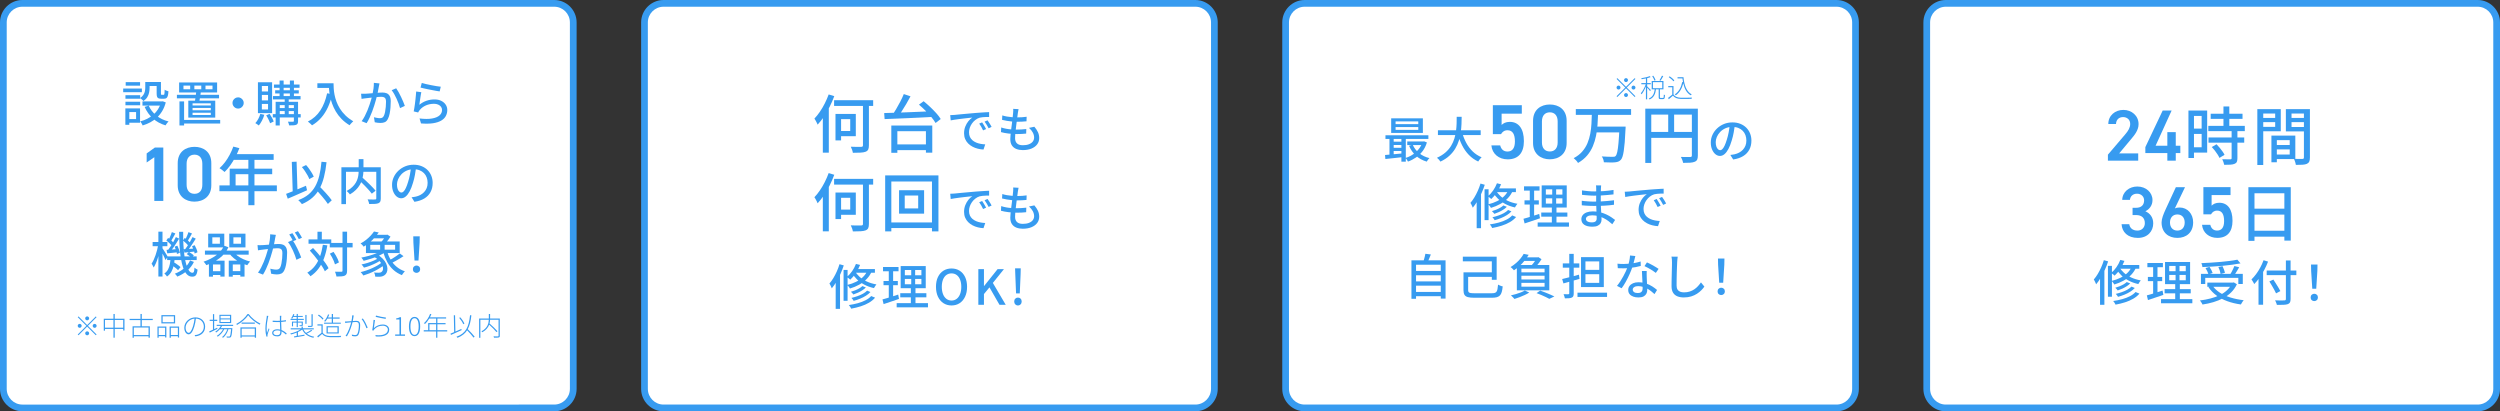 <?xml version="1.0" encoding="UTF-8"?>
<svg id="_レイヤー_1" data-name=" レイヤー 1" xmlns="http://www.w3.org/2000/svg" viewBox="0 0 1116 183.6">
  <rect x="0" y="0" width="1116" height="183.6" fill="#333333" stroke="none"/>
  <defs>
    <style>
      .cls-1 {
        isolation: isolate;
      }

      .cls-2 {
        fill: #379bf0;
      }

      .cls-2, .cls-3 {
        stroke-width: 0px;
      }

      .cls-3 {
        fill: #fff;
      }
    </style>
  </defs>
  <g>
    <rect class="cls-3" x="1.5" y="1.5" width="254.4" height="180.6" rx="8.5" ry="8.5"/>
    <path class="cls-2" d="m247.4,3c3.86,0,7,3.14,7,7v163.6c0,3.86-3.14,7-7,7H10c-3.86,0-7-3.14-7-7V10c0-3.86,3.14-7,7-7h237.4m0-3H10C4.5,0,0,4.5,0,10v163.6c0,5.5,4.5,10,10,10h237.4c5.5,0,10-4.5,10-10V10c0-5.5-4.5-10-10-10h0Z"/>
  </g>
  <g>
    <rect class="cls-3" x="287.7" y="1.5" width="254.4" height="180.6" rx="8.5" ry="8.5"/>
    <path class="cls-2" d="m533.6,3c3.86,0,7,3.14,7,7v163.6c0,3.86-3.14,7-7,7h-237.4c-3.86,0-7-3.14-7-7V10c0-3.86,3.14-7,7-7h237.4m0-3h-237.4c-5.5,0-10,4.5-10,10v163.6c0,5.5,4.5,10,10,10h237.4c5.5,0,10-4.5,10-10V10c0-5.5-4.5-10-10-10h0Z"/>
  </g>
  <g>
    <rect class="cls-3" x="573.9" y="1.5" width="254.4" height="180.6" rx="8.5" ry="8.5"/>
    <path class="cls-2" d="m819.8,3c3.86,0,7,3.14,7,7v163.6c0,3.86-3.14,7-7,7h-237.4c-3.86,0-7-3.14-7-7V10c0-3.86,3.14-7,7-7h237.4m0-3h-237.4c-5.5,0-10,4.5-10,10v163.6c0,5.5,4.5,10,10,10h237.4c5.5,0,10-4.5,10-10V10c0-5.5-4.5-10-10-10h0Z"/>
  </g>
  <g>
    <rect class="cls-3" x="860.1" y="1.5" width="254.4" height="180.6" rx="8.5" ry="8.5"/>
    <path class="cls-2" d="m1106,3c3.86,0,7,3.14,7,7v163.6c0,3.86-3.14,7-7,7h-237.4c-3.86,0-7-3.14-7-7V10c0-3.86,3.14-7,7-7h237.4m0-3h-237.4c-5.5,0-10,4.5-10,10v163.6c0,5.5,4.5,10,10,10h237.4c5.5,0,10-4.5,10-10V10c0-5.5-4.5-10-10-10h0Z"/>
  </g>
  <g id="_キャンペーン応募の_事前準備" data-name="キャンペーン応募の 事前準備" class="cls-1">
    <g class="cls-1">
      <path class="cls-2" d="m369.92,42.16l2.5.76c-.58,1.57-1.26,3.14-2.04,4.69-.78,1.55-1.62,3.02-2.54,4.39-.92,1.38-1.87,2.59-2.86,3.64-.08-.21-.2-.48-.36-.83-.17-.35-.35-.69-.55-1.04-.2-.35-.37-.62-.52-.83.84-.88,1.66-1.9,2.44-3.05.79-1.15,1.52-2.39,2.19-3.72.67-1.33,1.25-2.67,1.74-4.02Zm-2.61,7.55l2.64-2.61.03.03v21.03h-2.67v-18.45Zm5.03-4.97h17.44v2.56h-17.44v-2.56Zm.62,6.12h2.5v11.82h-2.5v-11.82Zm1.1,0h7.97v9.94h-7.97v-2.33h5.48v-5.28h-5.48v-2.33Zm11.18-5.19h2.64v19.18c0,.84-.11,1.48-.32,1.91-.22.43-.6.76-1.17.98-.54.21-1.29.34-2.23.39s-2.09.08-3.44.08c-.06-.39-.17-.85-.35-1.36-.18-.52-.37-.97-.58-1.36.69.02,1.36.04,1.99.06.64.02,1.19.02,1.67.01.48,0,.82-.01,1.02-.01.28-.02.48-.07.59-.17.11-.09.17-.28.17-.56v-19.15Z"/>
      <path class="cls-2" d="m394.69,50.47c1.39-.04,2.94-.08,4.66-.14s3.55-.12,5.49-.2,3.91-.15,5.92-.24c2.01-.08,4-.17,5.97-.27l-.11,2.56c-1.97.11-3.95.22-5.94.31-1.99.09-3.94.18-5.84.27-1.9.08-3.7.16-5.39.22-1.69.07-3.22.13-4.56.18l-.2-2.7Zm3.2,5.56h18.28v12.13h-2.84v-9.6h-12.75v9.66h-2.7v-12.19Zm5.56-14.04l3,1.01c-.58,1.12-1.22,2.27-1.92,3.45-.7,1.18-1.4,2.3-2.09,3.37-.69,1.07-1.36,2.01-1.99,2.84l-2.36-.98c.62-.84,1.26-1.82,1.92-2.93.66-1.11,1.3-2.26,1.91-3.44.61-1.18,1.12-2.28,1.53-3.31Zm-4.35,22.46h15.64v2.56h-15.64v-2.56Zm11.12-17.72l2.08-1.54c.96.77,1.92,1.61,2.91,2.54.98.93,1.9,1.86,2.74,2.79.84.94,1.51,1.81,1.99,2.61l-2.3,1.77c-.45-.79-1.08-1.66-1.88-2.63-.81-.96-1.69-1.93-2.65-2.89-.96-.96-1.92-1.85-2.88-2.65Z"/>
      <path class="cls-2" d="m424.16,51.39c.42-.01.8-.03,1.16-.05s.64-.04.85-.05c.39-.04.91-.1,1.57-.16.66-.06,1.4-.13,2.24-.21.83-.07,1.73-.15,2.68-.24.95-.09,1.92-.17,2.92-.26.76-.06,1.51-.11,2.24-.16.73-.05,1.41-.09,2.04-.13.63-.04,1.19-.06,1.68-.08v2.18c-.4-.01-.86-.01-1.37,0s-1.02.04-1.51.09c-.5.04-.94.12-1.33.22-.71.22-1.35.55-1.94,1.02-.59.46-1.1.99-1.52,1.6-.42.6-.75,1.25-.97,1.92s-.33,1.33-.33,1.97c0,.79.13,1.48.4,2.06.27.58.64,1.08,1.11,1.49.48.41,1.02.75,1.64,1.02.62.27,1.28.46,1.98.59.7.13,1.4.21,2.11.24l-.78,2.31c-.85-.04-1.69-.17-2.53-.38-.84-.21-1.62-.5-2.35-.89s-1.39-.86-1.96-1.44c-.57-.58-1.02-1.24-1.34-1.99-.32-.75-.49-1.6-.49-2.55,0-1.09.18-2.1.55-3.02.37-.92.83-1.72,1.39-2.41s1.14-1.21,1.73-1.59c-.43.04-.96.1-1.6.16s-1.31.14-2.04.23c-.73.09-1.46.18-2.19.27s-1.43.19-2.08.29c-.66.1-1.23.2-1.72.3l-.22-2.35Zm14.26,3.24c.17.25.37.54.58.9.22.35.43.71.65,1.08.22.37.4.7.54,1l-1.34.6c-.26-.55-.53-1.07-.81-1.58-.28-.5-.59-.99-.92-1.45l1.3-.56Zm2.4-.93c.17.24.37.54.6.87.23.34.45.69.67,1.05.22.36.4.7.56,1.02l-1.32.63c-.29-.55-.58-1.06-.86-1.54-.29-.48-.6-.96-.95-1.44l1.3-.58Z"/>
      <path class="cls-2" d="m446.93,56.9c.73.25,1.49.44,2.27.58.78.14,1.55.24,2.32.29.77.05,1.5.08,2.19.08s1.44-.02,2.19-.06c.76-.04,1.5-.11,2.24-.19l-.06,2.03c-.66.07-1.33.13-1.99.16-.66.04-1.35.05-2.05.05-1.3,0-2.58-.08-3.84-.23-1.27-.15-2.39-.36-3.37-.64l.11-2.07Zm.5-5.38c.62.2,1.3.37,2.05.5.75.13,1.51.23,2.29.29.78.06,1.5.1,2.18.1.83,0,1.62-.02,2.35-.08s1.4-.12,1.99-.21l-.06,2.03c-.68.06-1.35.11-2.01.15-.66.04-1.44.06-2.33.06-.66,0-1.38-.04-2.15-.11-.77-.07-1.54-.18-2.3-.31-.76-.14-1.47-.28-2.12-.44l.11-1.99Zm7.26-2.79c-.07.33-.13.63-.18.91-.05.27-.1.54-.14.8-.04.36-.1.83-.18,1.41-.08.58-.17,1.24-.27,1.96-.1.72-.19,1.46-.28,2.22-.09.76-.17,1.51-.26,2.24s-.15,1.39-.19,1.99c-.04.6-.06,1.08-.06,1.46,0,.98.28,1.74.85,2.29.57.55,1.44.82,2.6.82,1.05,0,1.96-.14,2.71-.43s1.34-.69,1.74-1.21c.4-.52.6-1.12.6-1.79,0-.73-.19-1.47-.57-2.2-.38-.73-.95-1.44-1.72-2.12l2.4-.5c.72.85,1.26,1.67,1.62,2.47.36.8.54,1.67.54,2.6,0,1.07-.31,2-.92,2.81-.61.81-1.47,1.43-2.56,1.88s-2.39.67-3.89.67c-1.05,0-1.99-.17-2.83-.5-.84-.33-1.49-.86-1.98-1.58s-.72-1.68-.72-2.87c0-.45.04-1.04.11-1.79.07-.75.16-1.57.27-2.46s.22-1.8.35-2.73c.12-.93.23-1.81.32-2.64s.16-1.54.21-2.13c.04-.43.06-.77.06-1.02s-.01-.48-.04-.69l2.42.13Z"/>
      <path class="cls-2" d="m369.92,77.26l2.5.76c-.58,1.57-1.26,3.14-2.04,4.69-.78,1.55-1.62,3.02-2.54,4.39-.92,1.38-1.87,2.59-2.86,3.64-.08-.21-.2-.48-.36-.83-.17-.35-.35-.69-.55-1.04-.2-.35-.37-.62-.52-.83.84-.88,1.66-1.9,2.44-3.05.79-1.15,1.52-2.39,2.19-3.72.67-1.33,1.25-2.67,1.74-4.02Zm-2.61,7.55l2.64-2.61.03.03v21.03h-2.67v-18.45Zm5.03-4.97h17.44v2.56h-17.44v-2.56Zm.62,6.12h2.5v11.82h-2.5v-11.82Zm1.1,0h7.97v9.94h-7.97v-2.33h5.48v-5.28h-5.48v-2.33Zm11.18-5.19h2.64v19.18c0,.84-.11,1.48-.32,1.91-.22.43-.6.76-1.17.98-.54.21-1.29.34-2.23.39s-2.09.08-3.44.08c-.06-.39-.17-.85-.35-1.36-.18-.52-.37-.97-.58-1.36.69.02,1.36.04,1.99.06.64.02,1.19.02,1.67.01.48,0,.82-.01,1.02-.01.28-.02.48-.07.59-.17.11-.09.17-.28.17-.56v-19.15Z"/>
      <path class="cls-2" d="m395.14,78.3h23.78v24.99h-2.89v-22.27h-18.14v22.27h-2.75v-24.99Zm1.57,21h20.98v2.5h-20.98v-2.5Zm4.63-14.38h11.18v10.45h-11.18v-10.45Zm2.53,2.36v5.76h6.01v-5.76h-6.01Z"/>
      <path class="cls-2" d="m424.16,86.49c.42-.01.8-.03,1.16-.05s.64-.04.85-.05c.39-.04.91-.1,1.57-.16.66-.06,1.4-.13,2.24-.21.83-.07,1.73-.15,2.68-.24.95-.09,1.92-.17,2.92-.26.76-.06,1.51-.11,2.24-.16.73-.05,1.41-.09,2.04-.13.63-.04,1.19-.06,1.68-.08v2.18c-.4-.01-.86-.01-1.37,0s-1.02.04-1.51.09c-.5.04-.94.12-1.33.22-.71.22-1.35.55-1.94,1.02-.59.46-1.1.99-1.52,1.6-.42.6-.75,1.25-.97,1.92s-.33,1.33-.33,1.97c0,.79.13,1.48.4,2.06.27.58.64,1.08,1.11,1.49.48.41,1.02.75,1.64,1.02.62.27,1.28.46,1.98.59.7.13,1.4.21,2.11.24l-.78,2.31c-.85-.04-1.69-.17-2.53-.38-.84-.21-1.62-.5-2.35-.89s-1.39-.86-1.96-1.44c-.57-.58-1.02-1.24-1.34-1.99-.32-.75-.49-1.6-.49-2.55,0-1.09.18-2.1.55-3.02.37-.92.83-1.72,1.39-2.41s1.14-1.21,1.73-1.59c-.43.04-.96.1-1.6.16s-1.31.14-2.04.23c-.73.09-1.46.18-2.19.27s-1.43.19-2.08.29c-.66.1-1.23.2-1.72.3l-.22-2.35Zm14.26,3.24c.17.25.37.54.58.9.22.35.43.71.65,1.08.22.37.4.7.54,1l-1.34.6c-.26-.55-.53-1.07-.81-1.58-.28-.5-.59-.99-.92-1.45l1.3-.56Zm2.4-.93c.17.24.37.54.6.87.23.34.45.69.67,1.05.22.36.4.7.56,1.02l-1.32.63c-.29-.55-.58-1.06-.86-1.54-.29-.48-.6-.96-.95-1.44l1.3-.58Z"/>
      <path class="cls-2" d="m446.93,92c.73.25,1.49.44,2.27.58.78.14,1.55.24,2.32.29.77.05,1.5.08,2.19.08s1.44-.02,2.19-.06c.76-.04,1.5-.11,2.24-.19l-.06,2.03c-.66.07-1.33.13-1.99.16-.66.04-1.35.05-2.05.05-1.3,0-2.58-.08-3.84-.23-1.27-.15-2.39-.36-3.37-.64l.11-2.07Zm.5-5.38c.62.2,1.3.37,2.05.5.75.13,1.51.23,2.29.29.78.06,1.5.1,2.18.1.83,0,1.62-.02,2.35-.08s1.4-.12,1.99-.21l-.06,2.03c-.68.06-1.35.11-2.01.15-.66.04-1.44.06-2.33.06-.66,0-1.38-.04-2.15-.11-.77-.07-1.54-.18-2.3-.31-.76-.14-1.47-.28-2.12-.44l.11-1.99Zm7.26-2.79c-.07.33-.13.63-.18.91-.05.27-.1.54-.14.8-.04.36-.1.83-.18,1.41-.08.58-.17,1.24-.27,1.96-.1.72-.19,1.46-.28,2.22-.09.76-.17,1.51-.26,2.24s-.15,1.39-.19,1.99c-.04.6-.06,1.08-.06,1.46,0,.98.28,1.74.85,2.29.57.55,1.44.82,2.6.82,1.05,0,1.96-.14,2.71-.43s1.34-.69,1.74-1.21c.4-.52.6-1.12.6-1.79,0-.73-.19-1.47-.57-2.2-.38-.73-.95-1.44-1.72-2.12l2.4-.5c.72.85,1.26,1.67,1.62,2.47.36.8.54,1.67.54,2.6,0,1.07-.31,2-.92,2.81-.61.81-1.47,1.43-2.56,1.88s-2.39.67-3.89.67c-1.05,0-1.99-.17-2.83-.5-.84-.33-1.49-.86-1.98-1.58s-.72-1.68-.72-2.87c0-.45.04-1.04.11-1.79.07-.75.16-1.57.27-2.46s.22-1.8.35-2.73c.12-.93.23-1.81.32-2.64s.16-1.54.21-2.13c.04-.43.06-.77.06-1.02s-.01-.48-.04-.69l2.42.13Z"/>
      <path class="cls-2" d="m374.76,117.94l1.9.54c-.4,1.25-.89,2.5-1.45,3.75-.56,1.25-1.17,2.42-1.84,3.53-.66,1.11-1.35,2.1-2.07,2.96-.06-.17-.15-.4-.27-.67-.12-.27-.25-.55-.39-.82-.14-.27-.26-.5-.38-.67.62-.71,1.21-1.52,1.76-2.44.55-.92,1.07-1.91,1.54-2.97.48-1.06.87-2.13,1.19-3.21Zm-1.71,5.55l1.88-1.9.06.04v16.24h-1.94v-14.39Zm3.52-3h1.79v13.78h-1.79v-13.78Zm5.51-2.68l1.86.45c-.5,1.28-1.14,2.5-1.92,3.66-.78,1.16-1.6,2.14-2.46,2.93-.12-.12-.27-.25-.45-.4-.19-.15-.38-.3-.57-.44s-.37-.26-.53-.35c.86-.71,1.65-1.57,2.37-2.6.71-1.03,1.29-2.11,1.72-3.25Zm5.25,2.7l1.92.43c-.58,1.37-1.35,2.56-2.32,3.56-.97,1.01-2.09,1.86-3.36,2.56-1.27.7-2.65,1.28-4.15,1.74-.07-.14-.18-.32-.32-.52s-.3-.4-.45-.6c-.16-.2-.3-.36-.43-.48,1.44-.35,2.76-.82,3.96-1.42,1.2-.6,2.25-1.33,3.13-2.2.89-.87,1.56-1.9,2.02-3.08Zm1.56,11.64l1.75.73c-.72.85-1.63,1.6-2.72,2.24-1.09.64-2.31,1.18-3.66,1.61-1.35.43-2.78.78-4.29,1.06-.1-.25-.25-.52-.45-.83-.2-.31-.4-.57-.6-.79,1.41-.2,2.76-.48,4.04-.83,1.28-.35,2.43-.8,3.46-1.33s1.85-1.15,2.48-1.86Zm-3.91-4.45l1.53.63c-.45.46-.98.89-1.59,1.27-.61.39-1.26.74-1.93,1.05-.68.31-1.36.58-2.05.81-.13-.2-.3-.41-.51-.64-.21-.22-.41-.41-.59-.57.63-.17,1.27-.39,1.91-.65s1.25-.55,1.81-.87c.57-.32,1.04-.67,1.42-1.03Zm2.1,2.03l1.49.63c-.55.6-1.22,1.16-2.02,1.65-.8.5-1.66.94-2.59,1.32-.93.38-1.89.71-2.88.98-.12-.2-.27-.43-.45-.68-.19-.25-.37-.46-.56-.64.91-.22,1.81-.48,2.7-.79.89-.31,1.72-.67,2.47-1.09.76-.42,1.37-.88,1.85-1.38Zm-5.36-8.64c.45.84,1.1,1.65,1.95,2.44s1.92,1.49,3.2,2.1c1.27.6,2.73,1.05,4.37,1.34-.12.13-.25.3-.39.5-.14.2-.28.4-.4.6-.12.2-.23.38-.31.54-1.67-.37-3.14-.91-4.42-1.61s-2.35-1.48-3.23-2.35c-.88-.87-1.56-1.76-2.05-2.67l1.27-.89Zm.09-.99h8.75v1.66h-9.76l1.02-1.66Z"/>
      <path class="cls-2" d="m393.94,133.66c.6-.16,1.29-.35,2.05-.58.76-.23,1.57-.48,2.42-.76.85-.27,1.7-.55,2.55-.82l.35,1.94c-1.18.4-2.38.81-3.59,1.21-1.21.4-2.3.77-3.28,1.1l-.5-2.1Zm.24-14.47h6.93v1.9h-6.93v-1.9Zm.22,6.24h6.39v1.88h-6.39v-1.88Zm2.35-5.49h1.94v13.33l-1.94.35v-13.67Zm3.52,15.38h13.98v1.86h-13.98v-1.86Zm1.6-4.45h11.66v1.86h-11.66v-1.86Zm.19-12.1h11.19v9.87h-11.19v-9.87Zm1.86,1.75v2.35h7.39v-2.35h-7.39Zm0,4v2.38h7.39v-2.38h-7.39Zm2.85-4.95h1.75v8.23h.15v8.36h-2.07v-8.36h.17v-8.23Z"/>
      <path class="cls-2" d="m424.76,136.36c-1.35,0-2.55-.34-3.6-1.02-1.04-.68-1.86-1.64-2.45-2.88-.59-1.25-.89-2.72-.89-4.42s.29-3.18.89-4.4c.59-1.22,1.41-2.15,2.45-2.81,1.04-.65,2.24-.98,3.6-.98s2.57.33,3.61.98c1.04.66,1.85,1.59,2.44,2.81.59,1.22.89,2.68.89,4.4s-.3,3.17-.89,4.42c-.59,1.25-1.4,2.21-2.44,2.88-1.04.68-2.24,1.02-3.61,1.02Zm0-2.2c.88,0,1.65-.25,2.3-.76.66-.5,1.16-1.21,1.52-2.13s.54-1.99.54-3.23-.18-2.31-.54-3.21-.87-1.59-1.52-2.07c-.66-.48-1.42-.72-2.3-.72s-1.65.24-2.3.72c-.66.48-1.16,1.17-1.51,2.07s-.53,1.97-.53,3.21.18,2.31.53,3.23.86,1.62,1.51,2.13c.66.5,1.42.76,2.3.76Z"/>
      <path class="cls-2" d="m436.73,136.06v-15.92h2.51v7.54h.06l6.03-7.54h2.83l-4.95,6.16,5.75,9.76h-2.79l-4.47-7.78-2.46,2.98v4.8h-2.51Z"/>
      <path class="cls-2" d="m454.39,136.36c-.46,0-.85-.17-1.17-.51-.32-.34-.48-.76-.48-1.26s.16-.94.48-1.26c.32-.32.71-.49,1.17-.49.49,0,.89.16,1.21.49.32.32.48.75.48,1.26s-.16.93-.48,1.26c-.32.34-.72.51-1.21.51Zm-.82-5.38l-.35-8.62-.09-2.59h2.53l-.06,2.59-.37,8.62h-1.66Z"/>
    </g>
  </g>
  <g id="_キャンペーン応募の_事前準備-2" data-name="キャンペーン応募の 事前準備" class="cls-1">
    <g class="cls-1">
      <path class="cls-2" d="m54.99,39.52h8.34v1.64h-8.34v-1.64Zm.97,8.86h1.77v7.34h-1.77v-7.34Zm.04-5.88h6.57v1.58h-6.57v-1.58Zm0,2.92h6.57v1.58h-6.57v-1.58Zm.11-8.77h6.42v1.6h-6.42v-1.6Zm.84,11.73h5.57v6.42h-5.57v-1.64h3.8v-3.13h-3.8v-1.64Zm7.91-11.79h1.92v2.64c0,.65-.07,1.33-.21,2.04-.14.71-.4,1.4-.8,2.06-.4.66-.98,1.25-1.74,1.77-.09-.13-.22-.28-.41-.45-.19-.17-.38-.34-.58-.51-.2-.17-.38-.28-.52-.36.68-.46,1.18-.95,1.51-1.47.33-.52.55-1.04.66-1.58s.16-1.05.16-1.56v-2.59Zm7.06,8.68h.39l.35-.06,1.34.5c-.38,1.43-.89,2.7-1.56,3.81-.66,1.12-1.44,2.09-2.34,2.93-.9.84-1.89,1.54-2.97,2.13-1.08.58-2.23,1.05-3.46,1.42-.06-.19-.15-.39-.28-.62-.13-.22-.27-.44-.41-.66-.14-.22-.28-.4-.41-.54,1.11-.27,2.16-.66,3.15-1.16.99-.5,1.9-1.1,2.72-1.81.82-.71,1.53-1.54,2.12-2.47.59-.94,1.04-1.98,1.36-3.13v-.32Zm-8.32,0h9.12v1.86h-9.12v-1.86Zm2.79,1.88c.75,1.71,1.89,3.19,3.41,4.43,1.53,1.24,3.34,2.12,5.44,2.63-.14.13-.3.3-.48.52-.17.22-.33.43-.49.65-.15.22-.28.41-.38.58-2.19-.65-4.06-1.67-5.63-3.08s-2.8-3.13-3.7-5.17l1.81-.56Zm-.76-10.56h5.31v1.81h-5.31v-1.81Zm4.3,0h1.92v5.12c0,.26.02.43.06.5.04.07.14.11.3.11h.84c.12,0,.2-.05.26-.15.06-.1.1-.32.13-.65.03-.33.05-.83.06-1.49.19.16.45.3.79.43.34.13.64.23.9.3-.04.86-.14,1.54-.28,2.02-.14.48-.35.82-.6,1-.26.19-.6.28-1.04.28h-1.4c-.49,0-.88-.07-1.17-.21-.29-.14-.49-.37-.6-.71-.12-.34-.17-.81-.17-1.41v-5.14Z"/>
      <path class="cls-2" d="m78.97,42.32h18.81v1.56h-18.81v-1.56Zm.99-5.51h16.96v4.47h-16.96v-4.47Zm.15,8.45h2.07v10.74h-2.07v-10.74Zm.86,8.29h17.32v1.6h-17.32v-1.6Zm.93-15.34v1.64h3v-1.64h-3Zm2.16,6.74h12.03v7.54h-12.03v-7.54Zm1.9,1.17v.97h8.14v-.97h-8.14Zm0,2.07v1.02h8.14v-1.02h-8.14Zm0,2.14v1.02h8.14v-1.02h-8.14Zm.8-12.12v1.64h3.09v-1.64h-3.09Zm.84,2.7l2.05.13c-.09.75-.2,1.54-.33,2.39-.14.84-.27,1.56-.4,2.15h-1.97c.13-.62.25-1.36.37-2.24.12-.87.21-1.68.28-2.43Zm4.13-2.7v1.64h3.13v-1.64h-3.13Z"/>
      <path class="cls-2" d="m106.29,43.45c.46,0,.88.12,1.25.35.37.23.68.53.91.9.23.37.35.79.35,1.26,0,.45-.12.86-.35,1.24-.23.38-.53.69-.9.92s-.79.35-1.26.35c-.45,0-.86-.11-1.24-.33-.38-.22-.69-.53-.92-.91-.23-.38-.35-.8-.35-1.26s.11-.88.33-1.25c.22-.37.53-.68.91-.91.38-.23.8-.35,1.26-.35Z"/>
      <path class="cls-2" d="m116.2,50.83l1.79.41c-.26.91-.61,1.79-1.06,2.64-.45.85-.92,1.56-1.4,2.14-.12-.1-.27-.22-.46-.36s-.39-.27-.58-.39c-.19-.12-.36-.23-.51-.31.49-.52.93-1.15,1.32-1.88.39-.73.69-1.48.91-2.25Zm-1.06-14.1h6.33v13.78h-6.33v-13.78Zm1.75,1.66v2.44h2.76v-2.44h-2.76Zm0,4v2.44h2.76v-2.44h-2.76Zm0,4v2.48h2.76v-2.48h-2.76Zm1.94,5.1l1.51-.67c.36.53.72,1.12,1.07,1.76.35.64.61,1.19.77,1.65l-1.6.78c-.1-.32-.25-.68-.43-1.09-.19-.41-.4-.83-.63-1.25-.23-.42-.46-.82-.69-1.18Zm2.94-.54h12.46v1.49h-12.46v-1.49Zm.09-8.06h12.31v1.49h-12.31v-1.49Zm.43-5.16h11.43v1.47h-11.43v-1.47Zm.54,2.55h10.54v1.45h-10.54v-1.45Zm.22,5.16h8.94v1.49h-7.11v9.07h-1.84v-10.56Zm.95,2.81h7.97v1.32h-7.97v-1.32Zm.8-12.31h1.81v7.6h-1.81v-7.6Zm2.29,7.62h1.79v7.82h-1.79v-7.82Zm4.1,1.88h1.86v8.58c0,.46-.06.82-.17,1.08s-.33.46-.65.6c-.32.13-.73.21-1.25.24-.52.03-1.15.04-1.9.04-.04-.25-.12-.53-.22-.84-.1-.32-.21-.59-.32-.82.5.01.98.02,1.41.03s.72,0,.85-.01c.14,0,.24-.03.3-.08.06-.05.09-.14.09-.27v-8.55Zm-1.79-9.5h1.81v7.6h-1.81v-7.6Z"/>
      <path class="cls-2" d="m146.03,41.65l2.31.41c-.5,2.17-1.17,4.14-1.99,5.89s-1.81,3.29-2.97,4.61c-1.16,1.33-2.52,2.46-4.09,3.39-.12-.16-.29-.34-.52-.54-.23-.2-.46-.41-.7-.63-.24-.22-.45-.38-.64-.5,2.35-1.21,4.21-2.88,5.58-5,1.38-2.12,2.38-4.67,3.01-7.64Zm-4.36-4.47h6.13v2.07h-6.13v-2.07Zm5.12,0h2.1c0,.66.02,1.43.08,2.3.05.87.17,1.8.36,2.79.19.99.48,2.01.86,3.06.39,1.05.9,2.1,1.54,3.13.64,1.04,1.45,2.04,2.43,3.01.98.97,2.16,1.87,3.54,2.69-.14.12-.32.28-.54.49-.22.21-.42.43-.63.66-.2.23-.36.43-.48.6-1.41-.86-2.62-1.82-3.63-2.86-1.01-1.04-1.85-2.15-2.54-3.32-.68-1.17-1.23-2.34-1.65-3.52-.42-1.18-.73-2.33-.94-3.43-.21-1.11-.35-2.14-.41-3.1-.06-.96-.1-1.79-.1-2.49Z"/>
      <path class="cls-2" d="m161.2,41.83c.36.01.71.02,1.05.02s.69,0,1.05-.02c.35-.01.77-.04,1.27-.08.5-.04,1.05-.08,1.63-.13s1.17-.1,1.75-.15c.58-.05,1.12-.09,1.61-.12.49-.03.89-.04,1.19-.04.71,0,1.33.11,1.88.33s.98.62,1.31,1.18c.32.56.49,1.35.49,2.35,0,.85-.04,1.77-.11,2.75-.07.99-.2,1.93-.38,2.83-.18.9-.43,1.65-.75,2.26-.35.75-.8,1.25-1.35,1.5-.55.25-1.21.38-1.98.38-.4,0-.84-.03-1.32-.09-.48-.06-.89-.13-1.25-.22l-.35-2.25c.29.07.6.14.94.22.34.07.66.13.96.16.3.04.55.05.73.05.39,0,.73-.07,1.03-.21.29-.14.54-.41.75-.83.22-.45.4-1.02.54-1.73s.25-1.46.32-2.27c.07-.81.11-1.58.11-2.33,0-.63-.09-1.1-.27-1.4-.18-.3-.44-.51-.77-.62-.33-.11-.72-.16-1.17-.16-.35,0-.82.03-1.42.08-.6.05-1.23.11-1.91.18-.68.07-1.3.14-1.88.21-.58.06-1.03.12-1.36.16-.27.03-.62.07-1.05.13-.42.06-.79.12-1.09.17l-.22-2.33Zm8.21-4.6c-.04.22-.09.46-.15.73-.06.27-.11.53-.15.76-.06.29-.13.64-.21,1.07-.08.43-.16.86-.25,1.32s-.18.89-.28,1.31c-.14.6-.32,1.3-.54,2.1-.22.79-.46,1.64-.75,2.54s-.6,1.81-.95,2.74-.73,1.84-1.14,2.72c-.41.89-.85,1.71-1.33,2.47l-2.22-.89c.5-.68.97-1.43,1.4-2.26s.83-1.69,1.19-2.57c.36-.89.68-1.76.97-2.62.29-.86.54-1.67.75-2.41.21-.74.37-1.38.49-1.91.2-.92.36-1.84.49-2.76.12-.92.18-1.79.16-2.59l2.53.26Zm7.45,2.18c.33.45.68,1.01,1.06,1.69s.75,1.4,1.11,2.16c.37.76.7,1.5.99,2.2.3.71.53,1.31.7,1.81l-2.14.99c-.14-.58-.35-1.23-.62-1.95-.27-.73-.57-1.47-.91-2.21s-.7-1.46-1.08-2.13c-.38-.67-.76-1.23-1.13-1.7l2.01-.86Z"/>
      <path class="cls-2" d="m188.07,41.14c-.07.33-.15.75-.23,1.25-.08.5-.16,1.03-.24,1.58-.08.55-.15,1.07-.23,1.57-.07.5-.13.91-.17,1.24,1.01-.82,2.08-1.43,3.21-1.81,1.13-.39,2.31-.58,3.53-.58s2.2.21,3.05.64c.85.42,1.51.99,1.98,1.71.47.71.7,1.5.7,2.37,0,.96-.22,1.85-.65,2.67s-1.12,1.5-2.05,2.05c-.94.55-2.15.95-3.64,1.18-1.49.23-3.29.26-5.39.09l-.65-2.22c2.22.27,4.07.28,5.56.02,1.49-.26,2.61-.72,3.36-1.39.75-.67,1.12-1.48,1.12-2.43,0-.53-.16-1-.46-1.42-.31-.41-.73-.73-1.26-.97-.53-.24-1.15-.36-1.84-.36-1.32,0-2.54.24-3.64.72-1.1.48-2.01,1.16-2.73,2.02-.19.22-.33.41-.44.59-.11.18-.21.36-.29.55l-1.99-.48c.09-.4.18-.89.27-1.46.09-.57.18-1.18.27-1.84s.17-1.32.24-1.99c.07-.67.14-1.32.19-1.94s.1-1.18.13-1.65l2.29.3Zm.19-4.1c.49.14,1.12.3,1.88.48.76.17,1.56.34,2.4.51.83.17,1.63.31,2.38.43.75.12,1.36.21,1.84.25l-.5,2.1c-.43-.06-.94-.14-1.53-.25-.59-.11-1.22-.23-1.9-.36-.68-.13-1.34-.26-2-.39-.66-.13-1.25-.26-1.78-.39-.53-.13-.97-.24-1.32-.32l.54-2.05Z"/>
      <path class="cls-2" d="m72.9,89.71h-4.01v-19.53l-3.42,2.35v-4.04l3.66-2.63h3.77v23.85Z"/>
      <path class="cls-2" d="m86.83,90.02c-3.97,0-7.5-2.35-7.5-7.29v-9.85c0-5.08,3.53-7.33,7.5-7.33s7.5,2.25,7.5,7.29v9.88c0,4.94-3.52,7.29-7.5,7.29Zm0-20.98c-2.18,0-3.53,1.49-3.53,4.04v9.4c0,2.56,1.35,4.04,3.53,4.04s3.49-1.49,3.49-4.04v-9.4c0-2.56-1.35-4.04-3.49-4.04Z"/>
      <path class="cls-2" d="m97.95,82.77h25.64v2.58h-25.64v-2.58Zm6.21-17.33l2.7.7c-.52,1.37-1.13,2.71-1.83,4.03-.69,1.32-1.44,2.54-2.25,3.66-.81,1.12-1.65,2.11-2.53,2.95-.17-.15-.39-.34-.66-.56-.27-.22-.55-.44-.84-.66-.29-.21-.55-.38-.77-.49.88-.77,1.7-1.66,2.47-2.68.77-1.02,1.46-2.12,2.09-3.31.63-1.19,1.17-2.4,1.61-3.64Zm-1.63,9.86h18.98v2.47h-16.34v6.32h-2.64v-8.79Zm1.63-6.49h18v2.56h-19.29l1.29-2.56Zm6.71,1.32h2.72v21.48h-2.72v-21.48Z"/>
      <path class="cls-2" d="m127.71,86.54c.75-.27,1.61-.6,2.57-.99.96-.39,1.99-.81,3.08-1.26s2.16-.91,3.23-1.37l.48,2.01c-.99.43-2,.88-3.01,1.33s-2,.89-2.96,1.3c-.96.41-1.84.79-2.65,1.13l-.73-2.14Zm2.55-14.28l2.14-.09.43,14.19-2.14.06-.43-14.17Zm13.26-.06l2.25.22c-.27,2.48-.66,4.69-1.16,6.65-.5,1.96-1.16,3.7-2,5.22-.84,1.52-1.89,2.84-3.16,3.96s-2.83,2.08-4.68,2.87c-.09-.14-.23-.33-.43-.55s-.41-.45-.62-.68c-.21-.23-.4-.42-.57-.56,1.8-.66,3.31-1.5,4.54-2.51,1.22-1.01,2.23-2.21,3.01-3.61.78-1.4,1.4-3.01,1.84-4.83.44-1.82.77-3.88.98-6.19Zm-8.75,2.38l1.86-.91c.48.52.94,1.09,1.38,1.71s.85,1.23,1.21,1.84c.36.6.64,1.15.84,1.64l-1.99,1.08c-.17-.5-.44-1.07-.79-1.7s-.75-1.26-1.18-1.9c-.43-.64-.88-1.23-1.34-1.76Zm5.77,9.53l1.58-1.4c.5.5,1.04,1.05,1.61,1.63.57.58,1.13,1.18,1.67,1.78.55.6,1.06,1.19,1.53,1.75.48.56.86,1.07,1.17,1.53l-1.73,1.64c-.3-.46-.68-.98-1.12-1.56-.45-.58-.94-1.18-1.47-1.8-.53-.63-1.08-1.25-1.63-1.86-.55-.61-1.09-1.18-1.61-1.72Z"/>
      <path class="cls-2" d="m152.4,74.68h16.48v2.01h-14.43v14.43h-2.05v-16.44Zm7.73-3.65h2.12v4.64c0,.71-.04,1.44-.13,2.2-.09.76-.25,1.54-.48,2.33-.23.79-.57,1.57-1.03,2.34-.45.77-1.04,1.52-1.76,2.24s-1.61,1.39-2.66,2.01c-.09-.14-.22-.31-.39-.51-.17-.19-.35-.38-.54-.57-.19-.19-.37-.34-.54-.45,1.02-.55,1.86-1.13,2.53-1.76.66-.63,1.19-1.27,1.58-1.94.39-.67.68-1.35.86-2.03.19-.68.31-1.35.36-2.01.05-.65.08-1.28.08-1.87v-4.62Zm-.15,9.14l1.56-1.12c.5.46,1.05.96,1.63,1.49.58.53,1.15,1.07,1.71,1.62.55.55,1.07,1.08,1.56,1.59.48.51.89.97,1.22,1.37l-1.68,1.34c-.3-.42-.69-.89-1.16-1.41-.47-.53-.97-1.07-1.51-1.64s-1.1-1.13-1.67-1.69c-.58-.55-1.12-1.07-1.64-1.54Zm7.99-5.49h2.01v13.91c0,.59-.08,1.05-.23,1.38-.15.33-.44.58-.85.76-.4.16-.95.26-1.63.29s-1.51.05-2.47.05c-.03-.19-.08-.41-.15-.66-.07-.25-.16-.5-.25-.75-.09-.24-.19-.46-.29-.65.48.01.94.03,1.39.04.45.01.85.02,1.2.01s.59-.01.73-.01c.2-.01.34-.06.42-.13.08-.07.12-.2.12-.39v-13.87Z"/>
      <path class="cls-2" d="m185.79,74.49c-.14,1.11-.33,2.28-.55,3.51-.22,1.23-.52,2.45-.9,3.66-.43,1.47-.92,2.71-1.46,3.73-.54,1.02-1.13,1.79-1.76,2.32s-1.3.8-2.01.8-1.39-.25-2.01-.75c-.62-.5-1.12-1.2-1.51-2.1-.39-.9-.58-1.95-.58-3.14s.25-2.35.75-3.43c.5-1.08,1.18-2.04,2.06-2.87.88-.83,1.9-1.49,3.07-1.97,1.17-.48,2.43-.71,3.78-.71s2.47.21,3.51.63c1.04.42,1.94,1,2.68,1.74.74.74,1.31,1.61,1.7,2.6.39.99.58,2.05.58,3.18,0,1.51-.31,2.85-.94,4.03-.63,1.17-1.54,2.13-2.75,2.87-1.21.74-2.69,1.24-4.45,1.5l-1.27-2.03c.37-.04.72-.09,1.04-.14.32-.05.61-.1.89-.16.69-.16,1.35-.4,1.98-.73.63-.33,1.18-.75,1.67-1.26.49-.51.87-1.11,1.16-1.8.28-.69.42-1.47.42-2.33s-.14-1.67-.41-2.41c-.27-.74-.68-1.39-1.21-1.93s-1.19-.98-1.97-1.29c-.78-.31-1.66-.46-2.64-.46-1.18,0-2.23.21-3.15.63-.92.42-1.7.97-2.34,1.65-.64.68-1.13,1.42-1.46,2.21-.33.79-.5,1.56-.5,2.29,0,.82.1,1.5.3,2.04s.45.94.76,1.2c.3.26.61.39.93.39s.64-.16.97-.49c.33-.32.67-.84,1-1.54.34-.71.67-1.61,1-2.7.33-1.04.61-2.14.83-3.32.22-1.17.38-2.32.49-3.44l2.31.04Z"/>
      <path class="cls-2" d="m70.64,109.24l1.14.37c-.14.85-.32,1.74-.54,2.66-.22.92-.46,1.83-.73,2.71-.27.89-.57,1.71-.9,2.47-.32.76-.66,1.42-1,1.97-.1-.26-.25-.55-.44-.89s-.36-.61-.51-.84c.33-.48.65-1.04.95-1.7.3-.66.58-1.36.84-2.13s.49-1.54.7-2.33c.21-.79.37-1.56.49-2.29Zm-2.51-1.21h6.59v1.88h-6.59v-1.88Zm2.57-4.6h1.84v20.02h-1.84v-20.02Zm1.73,7.24c.12.14.28.4.51.77.22.37.47.76.75,1.19s.52.82.73,1.19c.22.37.37.63.45.79l-.99,1.47c-.1-.29-.25-.65-.45-1.08s-.41-.88-.64-1.33-.44-.88-.65-1.27c-.21-.4-.38-.71-.51-.94l.8-.78Zm3.72,4.6h1.84c-.09,1.09-.23,2.15-.44,3.18-.21,1.02-.55,1.96-1.02,2.81-.47.85-1.13,1.58-1.98,2.18-.12-.22-.29-.46-.53-.72-.24-.27-.46-.47-.66-.62.73-.5,1.29-1.12,1.66-1.84.37-.72.64-1.51.8-2.37.16-.86.27-1.73.32-2.62Zm-1.9-7.95l.8-1.12c.48.33.95.72,1.44,1.16.48.44.84.83,1.07,1.18l-.82,1.27c-.25-.36-.6-.77-1.08-1.24-.48-.47-.94-.88-1.4-1.24Zm.11,4.21c.68-.03,1.44-.08,2.3-.14.86-.06,1.75-.13,2.69-.21l.02,1.43c-.84.09-1.65.17-2.45.26-.8.09-1.55.16-2.26.22l-.3-1.56Zm.26,2.92h13.18v1.64h-13.18v-1.64Zm3.89-8.62l1.45.69c-.39.63-.81,1.3-1.25,2.01s-.9,1.39-1.36,2.04c-.46.66-.89,1.23-1.3,1.72l-1.1-.6c.4-.5.82-1.1,1.26-1.78.44-.68.86-1.38,1.27-2.1.41-.71.75-1.37,1.03-1.98Zm-1.79-2.22l1.56.6c-.33.6-.67,1.23-1.03,1.88-.35.65-.67,1.2-.96,1.64l-1.12-.52c.19-.33.38-.71.57-1.12.19-.42.38-.85.55-1.29.17-.44.32-.84.43-1.2Zm-.35,14.56l1.04-1.23c.37.22.76.46,1.17.73.4.27.78.54,1.13.81.35.27.64.52.88.75l-1.1,1.38c-.22-.24-.5-.51-.85-.8s-.73-.58-1.12-.86c-.4-.29-.77-.55-1.13-.78Zm1.62-8.08l1.19-.43c.26.52.49,1.08.7,1.67.21.6.35,1.1.42,1.52l-1.3.52c-.06-.45-.18-.98-.38-1.59-.19-.61-.41-1.18-.64-1.7Zm6.85,6.16l1.73.67c-.72,1.5-1.72,2.8-3,3.9s-2.75,1.98-4.41,2.65c-.12-.19-.28-.41-.5-.67-.22-.26-.42-.47-.6-.63,1.6-.6,2.98-1.41,4.15-2.42,1.17-1.01,2.04-2.17,2.63-3.5Zm-4.88-12.79h1.81c-.03,2.06,0,4.01.11,5.86.1,1.85.26,3.54.49,5.05.22,1.52.51,2.83.85,3.93.35,1.1.74,1.96,1.19,2.56.45.6.95.91,1.51.91.3,0,.51-.15.64-.46.12-.31.21-.92.27-1.85.19.19.41.36.67.53.26.17.5.29.71.38-.1.82-.24,1.46-.43,1.91-.19.45-.44.77-.75.95s-.72.27-1.24.27c-.91,0-1.69-.34-2.34-1.03-.66-.68-1.21-1.65-1.65-2.88-.45-1.24-.8-2.7-1.07-4.37-.27-1.68-.46-3.52-.57-5.52s-.18-4.08-.19-6.24Zm1.73,3.87l.8-1.12c.46.33.93.72,1.41,1.16.48.44.85.83,1.09,1.18l-.84,1.27c-.23-.36-.59-.77-1.07-1.24-.48-.47-.95-.88-1.39-1.24Zm.32,3.93c.66-.04,1.42-.09,2.27-.15.85-.06,1.74-.11,2.66-.17l.04,1.34c-.84.09-1.65.17-2.43.26-.79.09-1.53.17-2.24.24l-.3-1.51Zm3.93-5.42l1.45.69c-.37.62-.78,1.26-1.22,1.93-.44.67-.88,1.32-1.31,1.94-.43.63-.85,1.18-1.25,1.65l-1.1-.6c.39-.49.8-1.06,1.22-1.72.42-.65.83-1.32,1.22-2.01.39-.68.72-1.31.99-1.89Zm-1.81-2.22l1.58.6c-.33.59-.67,1.21-1.03,1.85-.35.64-.67,1.18-.96,1.61l-1.12-.5c.17-.33.36-.7.55-1.11.19-.41.38-.83.55-1.26s.32-.83.43-1.19Zm-.76,9.78l.99-.93c.39.22.79.47,1.2.76.41.29.73.55.96.8l-1.06,1.02c-.23-.24-.54-.52-.94-.83-.4-.31-.78-.58-1.16-.81Zm2.35-3.5l1.19-.45c.29.5.55,1.05.79,1.64.24.59.39,1.1.46,1.53l-1.27.56c-.07-.45-.22-.98-.44-1.59-.22-.61-.46-1.18-.72-1.7Z"/>
      <path class="cls-2" d="m99.99,109.69l1.99.67c-.89,1.92-2.2,3.53-3.91,4.85-1.71,1.32-3.7,2.37-5.96,3.16-.09-.14-.2-.32-.35-.52-.14-.2-.3-.4-.45-.59-.16-.19-.31-.34-.45-.44,2.16-.72,4.04-1.67,5.64-2.86,1.6-1.19,2.76-2.61,3.5-4.27Zm-8.51,2.18h19.53v1.81h-19.53v-1.81Zm1.45-7.56h7.19v6.13h-7.19v-6.13Zm.32,12.05h7v7.11h-1.88v-5.42h-3.3v5.46h-1.81v-7.15Zm.95,4.69h5.05v1.71h-5.05v-1.71Zm.58-15.1v2.85h3.37v-2.85h-3.37Zm7.34,10.41h7.04v7.11h-1.88v-5.42h-3.37v5.46h-1.79v-7.15Zm2.03-4c.49.65,1.12,1.26,1.9,1.84.78.58,1.65,1.08,2.61,1.52.96.44,1.97.78,3,1.03-.14.12-.3.27-.46.48-.17.2-.32.4-.46.6-.14.2-.27.39-.37.56-1.09-.32-2.15-.73-3.15-1.25-1.01-.52-1.93-1.12-2.78-1.81-.84-.69-1.57-1.45-2.17-2.27l1.88-.69Zm-1.81-8.06h7.24v6.13h-7.24v-6.13Zm.73,16.74h5.08v1.71h-5.08v-1.71Zm1.12-15.1v2.85h3.41v-2.85h-3.41Z"/>
      <path class="cls-2" d="m114.94,109.43c.36.01.71.02,1.04.02s.68,0,1.06-.02c.33-.01.75-.04,1.26-.08.51-.04,1.06-.08,1.64-.13.58-.05,1.16-.1,1.74-.15.58-.05,1.11-.09,1.61-.12.5-.03.9-.04,1.2-.04.69,0,1.31.11,1.87.33.55.22.99.62,1.32,1.18.32.56.49,1.35.49,2.35,0,.85-.04,1.77-.12,2.75s-.21,1.93-.39,2.83-.42,1.65-.72,2.26c-.35.75-.8,1.25-1.36,1.51s-1.22.39-1.97.39c-.42,0-.86-.03-1.33-.1-.47-.06-.88-.14-1.24-.23l-.37-2.25c.3.09.62.16.95.23.33.06.65.12.95.15.3.04.55.05.76.05.37,0,.71-.07,1.02-.21.3-.14.55-.41.76-.81.22-.46.39-1.04.53-1.75.14-.71.24-1.46.31-2.27.07-.81.11-1.58.11-2.33,0-.63-.09-1.1-.26-1.4s-.43-.51-.76-.62-.73-.16-1.19-.16c-.35,0-.82.03-1.41.08-.6.05-1.23.11-1.9.18-.67.07-1.3.14-1.88.21-.58.06-1.03.12-1.35.16-.27.03-.62.07-1.05.13s-.79.12-1.09.17l-.22-2.33Zm8.21-4.6c-.06.22-.11.46-.16.73-.05.27-.1.53-.16.76-.04.29-.11.64-.19,1.07s-.17.86-.25,1.32-.17.89-.27,1.31c-.14.6-.32,1.3-.54,2.1-.22.79-.46,1.64-.75,2.54-.28.9-.6,1.81-.95,2.74-.35.93-.73,1.84-1.15,2.72-.41.89-.85,1.71-1.33,2.47l-2.23-.89c.5-.66.97-1.41,1.4-2.25.43-.83.83-1.7,1.19-2.58.36-.89.68-1.76.97-2.62.29-.86.53-1.67.73-2.41.2-.74.36-1.38.48-1.91.2-.92.36-1.84.49-2.76.12-.92.18-1.79.18-2.59l2.53.26Zm7.43,2.35c.33.45.69,1,1.07,1.67.38.67.75,1.38,1.11,2.13.36.75.69,1.47.99,2.17.3.7.54,1.3.71,1.8l-2.14,1.02c-.16-.58-.37-1.22-.64-1.94-.27-.72-.57-1.45-.91-2.19-.34-.74-.7-1.44-1.08-2.11-.38-.66-.76-1.22-1.13-1.66l2.01-.89Zm-.04-3.09c.19.26.39.57.6.93.22.36.42.72.63,1.08s.37.68.52.97l-1.43.6c-.13-.29-.3-.61-.5-.97-.2-.36-.41-.72-.62-1.08-.21-.36-.41-.68-.62-.95l1.4-.58Zm2.46-.91c.19.27.4.59.63.95.23.36.45.72.66,1.07.21.35.38.66.51.92l-1.4.63c-.23-.46-.51-.97-.83-1.53-.32-.56-.64-1.04-.96-1.45l1.4-.58Z"/>
      <path class="cls-2" d="m144.12,109.26l2.01.28c-.36,2.13-.86,4.06-1.5,5.79-.64,1.73-1.45,3.25-2.44,4.58s-2.19,2.46-3.6,3.41c-.09-.14-.21-.32-.38-.52-.17-.2-.34-.4-.53-.6-.19-.2-.35-.36-.5-.48,1.35-.82,2.49-1.83,3.41-3.02.92-1.2,1.67-2.58,2.24-4.17s1-3.34,1.29-5.27Zm-6.39-2.38h10.15v1.92h-10.15v-1.92Zm.56,4.99l1.45-1.17c.66.69,1.33,1.43,2.01,2.21.68.79,1.33,1.58,1.96,2.39.63.81,1.19,1.59,1.71,2.34s.93,1.45,1.24,2.08l-1.64,1.38c-.29-.63-.68-1.34-1.18-2.12-.5-.78-1.05-1.58-1.66-2.41-.61-.83-1.25-1.65-1.91-2.46-.66-.81-1.32-1.57-1.97-2.26Zm3.43-8.42h1.94v4.58h-1.94v-4.58Zm5.49,5.01h10.2v1.97h-10.2v-1.97Zm.04,4.77l1.64-.8c.35.49.68,1.02,1.02,1.59.33.57.62,1.12.86,1.66.24.54.42,1.03.54,1.46l-1.77.89c-.12-.43-.29-.92-.52-1.48-.23-.55-.5-1.12-.81-1.71-.31-.58-.63-1.12-.96-1.61Zm5.66-9.81h2.03v17.41c0,.62-.08,1.09-.23,1.43-.15.33-.41.59-.77.78-.36.17-.85.28-1.46.33-.61.05-1.37.08-2.28.08-.03-.2-.08-.43-.15-.68s-.15-.51-.24-.78c-.09-.27-.18-.5-.28-.7.65.01,1.24.03,1.78.03.54,0,.9,0,1.07-.01.19,0,.32-.03.4-.1s.12-.2.12-.4v-17.39Z"/>
      <path class="cls-2" d="m166.95,103.34l2.12.43c-.78,1.14-1.72,2.25-2.83,3.35s-2.41,2.1-3.91,3c-.1-.16-.23-.33-.39-.52-.16-.19-.32-.36-.5-.52-.17-.16-.34-.29-.5-.39.94-.5,1.79-1.06,2.55-1.67.76-.61,1.44-1.23,2.02-1.87.58-.63,1.06-1.24,1.44-1.81Zm3.63,13.67l1.45.8c-.59.55-1.27,1.08-2.05,1.59-.78.51-1.61.99-2.49,1.45-.89.45-1.78.86-2.69,1.22s-1.78.66-2.61.91c-.13-.23-.31-.49-.54-.79-.23-.3-.45-.54-.65-.72.85-.2,1.73-.46,2.64-.77.91-.31,1.79-.66,2.66-1.06.86-.4,1.66-.81,2.4-1.25.73-.44,1.37-.9,1.9-1.37Zm-.13-5.23l1.56.73c-.81.59-1.75,1.13-2.84,1.62-1.09.49-2.22.93-3.41,1.32s-2.33.72-3.42.99c-.06-.13-.15-.28-.28-.46s-.26-.36-.4-.55c-.14-.19-.26-.34-.36-.45,1.09-.2,2.21-.46,3.36-.78,1.14-.32,2.22-.68,3.24-1.09,1.02-.41,1.87-.85,2.56-1.33Zm-1.3,3.26l1.38.71c-.63.53-1.41,1.04-2.32,1.51-.92.48-1.87.9-2.86,1.29-.99.38-1.95.69-2.87.92-.13-.22-.3-.46-.52-.75s-.41-.51-.58-.68c.89-.17,1.83-.41,2.82-.72.99-.31,1.91-.66,2.79-1.05.87-.39,1.59-.8,2.17-1.23Zm-5.79-7.24h15.06v5.16h-15.06v-5.16Zm1.92,1.51v2.14h11.1v-2.14h-11.1Zm1.32-4.49h6.37v1.56h-6.37v-1.56Zm.24,9.74l1.36-1.04c1.07.59,1.94,1.24,2.64,1.95.69.71,1.21,1.44,1.54,2.19.34.75.53,1.46.56,2.14s-.06,1.29-.3,1.83c-.24.54-.59.96-1.05,1.26-.38.24-.73.41-1.08.5s-.76.14-1.23.15c-.25,0-.52,0-.83-.01-.31,0-.62-.02-.94-.03-.01-.27-.07-.58-.16-.93s-.23-.65-.4-.91c.37.03.74.05,1.09.06.35.01.65.02.9.02.26,0,.5-.02.73-.06.23-.04.45-.14.65-.28.33-.23.54-.59.64-1.09.09-.5.02-1.08-.22-1.74-.24-.66-.67-1.34-1.3-2.04-.63-.7-1.49-1.36-2.6-1.98Zm2.85-5.98h2.01v3.78h-2.01v-3.78Zm2.48-3.76h.45l.32-.09,1.38.91c-.25.4-.53.83-.86,1.27-.33.45-.67.87-1.03,1.26-.35.4-.69.75-1.03,1.05-.19-.14-.43-.31-.72-.5-.3-.19-.55-.34-.77-.45.29-.27.58-.59.88-.96.29-.37.56-.74.8-1.12.24-.38.43-.72.57-1v-.37Zm.58,7.3c.42,1.41.98,2.71,1.7,3.91.71,1.2,1.59,2.23,2.65,3.09,1.05.86,2.26,1.53,3.63,1.99-.13.13-.28.3-.45.5-.17.2-.33.41-.49.63-.15.22-.28.41-.38.58-1.44-.58-2.7-1.35-3.79-2.33-1.09-.98-2-2.14-2.74-3.49-.74-1.35-1.35-2.84-1.83-4.48l1.71-.39Zm5.72,1.02l1.66,1.21c-.55.37-1.14.75-1.77,1.13-.63.38-1.26.74-1.89,1.08-.63.34-1.21.64-1.76.9l-1.3-1.08c.53-.26,1.11-.57,1.73-.94.62-.37,1.22-.76,1.81-1.17.59-.41,1.09-.79,1.51-1.13Z"/>
      <path class="cls-2" d="m185.93,121.81c-.46,0-.85-.15-1.16-.45-.31-.3-.46-.7-.46-1.19s.16-.89.48-1.19c.32-.3.7-.45,1.14-.45s.83.15,1.15.45c.32.3.48.7.48,1.19s-.16.89-.48,1.19c-.32.3-.7.45-1.15.45Zm-.89-5.51l-.5-7.95-.06-2.85h2.89l-.06,2.85-.5,7.95h-1.77Z"/>
    </g>
  </g>
  <g id="_キャンペーン応募の_事前準備-3" data-name="キャンペーン応募の 事前準備" class="cls-1">
    <g class="cls-1">
      <path class="cls-2" d="m618.28,69.19c.71-.06,1.51-.13,2.42-.21s1.86-.17,2.87-.26c1.01-.09,2.02-.19,3.02-.29l.02,1.66c-1.47.16-2.92.32-4.34.48-1.43.16-2.71.29-3.84.41l-.15-1.79Zm.19-8.81h19.16v1.64h-19.16v-1.64Zm1.79.56h1.88v8.81h-1.88v-8.81Zm.76-8.12h14.15v6.52h-14.15v-6.52Zm.48,10.43h5.14v1.47h-5.14v-1.47Zm0,2.72h5.14v1.45h-5.14v-1.45Zm1.49-11.77v1.21h10.13v-1.21h-10.13Zm0,2.53v1.25h10.13v-1.25h-10.13Zm2.59,4.17h1.97v11.28h-1.97v-11.28Zm9.42,2.25h.37l.35-.06,1.25.5c-.45,1.48-1.09,2.78-1.93,3.89-.84,1.11-1.82,2.04-2.93,2.81-1.11.76-2.3,1.38-3.59,1.84-.1-.25-.26-.53-.49-.85-.22-.32-.43-.58-.62-.77.85-.24,1.67-.59,2.46-1.03.79-.44,1.52-.96,2.19-1.57.67-.6,1.26-1.28,1.77-2.02.51-.74.9-1.55,1.16-2.43v-.3Zm-6.8,0h7.41v1.6h-7.41v-1.6Zm2.44,1.47c.62,1.44,1.57,2.69,2.86,3.74,1.29,1.05,2.83,1.79,4.61,2.22-.13.12-.27.27-.43.46-.16.19-.31.39-.44.58-.14.19-.25.37-.33.53-1.89-.55-3.5-1.43-4.83-2.65-1.33-1.22-2.36-2.69-3.08-4.42l1.64-.48Z"/>
      <path class="cls-2" d="m650.27,52.13h2.22c0,1.02-.02,2.12-.08,3.29-.05,1.17-.16,2.38-.33,3.62-.17,1.24-.45,2.48-.84,3.72-.39,1.24-.93,2.43-1.62,3.59-.69,1.15-1.58,2.22-2.66,3.21s-2.4,1.85-3.95,2.58c-.17-.27-.4-.57-.69-.9-.29-.32-.58-.59-.86-.81,1.5-.68,2.76-1.47,3.79-2.37,1.03-.9,1.86-1.88,2.51-2.94.64-1.06,1.13-2.16,1.48-3.29.35-1.14.59-2.27.73-3.41.14-1.14.23-2.24.26-3.3.03-1.07.04-2.06.04-2.98Zm-8.38,6.03h19.09v2.12h-19.09v-2.12Zm10.76.84c.46,1.7,1.08,3.28,1.87,4.75.78,1.47,1.75,2.75,2.89,3.86,1.15,1.1,2.47,1.97,3.99,2.6-.17.14-.36.33-.55.56s-.38.46-.55.7c-.17.24-.32.45-.43.64-1.6-.75-2.99-1.74-4.18-2.97-1.19-1.23-2.19-2.66-3.01-4.29s-1.51-3.41-2.07-5.36l2.05-.5Z"/>
      <path class="cls-2" d="m670.04,59.89h-3.63v-12.93h12.93v3.77h-9.02v5.05c.73-.73,1.83-1.38,3.66-1.38,3.97,0,6.29,3.08,6.29,8.61,0,5.22-2.49,8.12-7.26,8.12-3.87,0-6.91-2.42-7.26-6.22h3.94c.42,1.73,1.52,2.73,3.25,2.73,2.04,0,3.32-1.35,3.32-4.49s-.97-5.01-3.32-5.01c-1.42,0-2.32.76-2.9,1.76Z"/>
      <path class="cls-2" d="m691.85,71.12c-3.97,0-7.5-2.35-7.5-7.29v-9.85c0-5.08,3.53-7.33,7.5-7.33s7.5,2.25,7.5,7.29v9.88c0,4.94-3.52,7.29-7.5,7.29Zm0-20.98c-2.18,0-3.53,1.49-3.53,4.04v9.4c0,2.56,1.35,4.04,3.53,4.04s3.49-1.49,3.49-4.04v-9.4c0-2.56-1.35-4.04-3.49-4.04Z"/>
      <path class="cls-2" d="m710.6,50.84h2.78c-.06,1.59-.14,3.22-.25,4.87s-.33,3.29-.66,4.91c-.33,1.62-.81,3.17-1.43,4.66-.63,1.49-1.47,2.86-2.54,4.13-1.07,1.26-2.42,2.37-4.07,3.33-.21-.36-.49-.73-.86-1.14-.37-.4-.73-.73-1.08-1,1.55-.82,2.83-1.81,3.82-2.95.99-1.14,1.77-2.39,2.33-3.73.56-1.35.98-2.76,1.25-4.23.27-1.47.45-2.95.53-4.45.08-1.5.14-2.97.18-4.41Zm-7.16-2.16h24.68v2.61h-24.68v-2.61Zm8.87,7.83h11.54v2.58h-11.54v-2.58Zm10.61,0h2.75c0,.32,0,.58-.01.77,0,.2-.02.35-.04.46-.09,2.25-.21,4.16-.34,5.73-.13,1.57-.28,2.88-.44,3.93-.16,1.05-.34,1.88-.55,2.5s-.44,1.08-.7,1.38c-.38.41-.77.7-1.19.86-.42.16-.92.27-1.5.32-.52.06-1.24.07-2.15.06-.91-.02-1.84-.05-2.79-.08-.02-.39-.11-.84-.28-1.33-.17-.5-.38-.92-.65-1.28,1.01.08,1.97.12,2.86.14.9.02,1.54.03,1.94.03.34.02.6,0,.8-.04.2-.05.38-.14.55-.29.3-.28.55-.88.76-1.81.21-.93.39-2.27.55-4.04.16-1.77.3-4.04.44-6.81v-.48Z"/>
      <path class="cls-2" d="m734.47,48.51h22.01v2.64h-19.35v21.57h-2.67v-24.21Zm1.46,10.39h20.58v2.64h-20.58v-2.64Zm8.76-9.01h2.64v10.33h-2.64v-10.33Zm10.56-1.38h2.67v20.92c0,.77-.1,1.37-.29,1.8-.2.43-.57.76-1.11.98-.51.22-1.18.36-2.02.42s-1.89.08-3.15.08c-.04-.26-.11-.55-.22-.87-.11-.32-.23-.64-.37-.95-.13-.32-.27-.6-.42-.84.62.02,1.21.03,1.77.04.56,0,1.06,0,1.5,0s.74-.01.91-.01c.26,0,.45-.05.56-.15s.17-.28.17-.52v-20.89Z"/>
      <path class="cls-2" d="m774.48,55.59c-.14,1.11-.33,2.28-.55,3.51-.22,1.23-.52,2.45-.9,3.66-.43,1.47-.92,2.71-1.46,3.73-.54,1.02-1.13,1.79-1.76,2.32s-1.3.8-2.01.8-1.39-.25-2.01-.75c-.62-.5-1.12-1.2-1.51-2.1-.39-.9-.58-1.95-.58-3.14s.25-2.35.75-3.43c.5-1.08,1.18-2.04,2.06-2.87.88-.83,1.9-1.49,3.07-1.97,1.17-.48,2.43-.71,3.78-.71s2.47.21,3.51.63c1.04.42,1.94,1,2.68,1.74.74.74,1.31,1.61,1.7,2.6.39.99.58,2.05.58,3.18,0,1.51-.31,2.85-.94,4.03-.63,1.17-1.54,2.13-2.75,2.87-1.21.74-2.69,1.24-4.45,1.5l-1.27-2.03c.37-.04.72-.09,1.04-.14.32-.05.61-.1.89-.16.69-.16,1.35-.4,1.98-.73.63-.33,1.18-.75,1.67-1.26.49-.51.87-1.11,1.16-1.8.28-.69.42-1.47.42-2.33s-.14-1.67-.41-2.41c-.27-.74-.68-1.39-1.21-1.93s-1.19-.98-1.97-1.29c-.78-.31-1.66-.46-2.64-.46-1.18,0-2.23.21-3.15.63-.92.42-1.7.97-2.34,1.65-.64.68-1.13,1.42-1.46,2.21-.33.79-.5,1.56-.5,2.29,0,.82.1,1.5.3,2.04s.45.94.76,1.2c.3.26.61.39.93.39s.64-.16.97-.49c.33-.32.67-.84,1-1.54.34-.71.67-1.61,1-2.7.33-1.04.61-2.14.83-3.32.22-1.17.38-2.32.49-3.44l2.31.04Z"/>
      <path class="cls-2" d="m660.9,81.94l1.9.54c-.4,1.25-.89,2.5-1.45,3.75-.56,1.25-1.17,2.42-1.84,3.53-.66,1.11-1.35,2.1-2.07,2.96-.06-.17-.15-.4-.27-.67-.12-.27-.25-.55-.39-.82-.14-.27-.26-.5-.38-.67.62-.71,1.21-1.52,1.76-2.44.55-.92,1.07-1.91,1.54-2.97.48-1.06.87-2.13,1.19-3.21Zm-1.71,5.55l1.88-1.9.06.04v16.24h-1.94v-14.39Zm3.52-3h1.79v13.78h-1.79v-13.78Zm5.51-2.68l1.86.45c-.5,1.28-1.14,2.5-1.92,3.66-.78,1.16-1.6,2.14-2.46,2.93-.12-.12-.27-.25-.45-.4-.19-.15-.38-.3-.57-.44s-.37-.26-.53-.35c.86-.71,1.65-1.57,2.37-2.6.71-1.03,1.29-2.11,1.72-3.25Zm5.25,2.7l1.92.43c-.58,1.37-1.35,2.56-2.32,3.56-.97,1.01-2.09,1.86-3.36,2.56-1.27.7-2.65,1.28-4.15,1.74-.07-.14-.18-.32-.32-.52s-.3-.4-.45-.6c-.16-.2-.3-.36-.43-.48,1.44-.35,2.76-.82,3.96-1.42,1.2-.6,2.25-1.33,3.13-2.2.89-.87,1.56-1.9,2.02-3.08Zm1.56,11.64l1.75.73c-.72.85-1.63,1.6-2.72,2.24-1.09.64-2.31,1.18-3.66,1.61-1.35.43-2.78.78-4.29,1.06-.1-.25-.25-.52-.45-.83-.2-.31-.4-.57-.6-.79,1.41-.2,2.76-.48,4.04-.83,1.28-.35,2.43-.8,3.46-1.33s1.85-1.15,2.48-1.86Zm-3.91-4.45l1.53.63c-.45.46-.98.89-1.59,1.27-.61.39-1.26.74-1.93,1.05-.68.31-1.36.58-2.05.81-.13-.2-.3-.41-.51-.64-.21-.22-.41-.41-.59-.57.63-.17,1.27-.39,1.91-.65s1.25-.55,1.81-.87c.57-.32,1.04-.67,1.42-1.03Zm2.1,2.03l1.49.63c-.55.6-1.22,1.16-2.02,1.65-.8.5-1.66.94-2.59,1.32-.93.38-1.89.71-2.88.98-.12-.2-.27-.43-.45-.68-.19-.25-.37-.46-.56-.64.91-.22,1.81-.48,2.7-.79.89-.31,1.72-.67,2.47-1.09.76-.42,1.37-.88,1.85-1.38Zm-5.36-8.64c.45.84,1.1,1.65,1.95,2.44s1.92,1.49,3.2,2.1c1.27.6,2.73,1.05,4.37,1.34-.12.13-.25.3-.39.5-.14.2-.28.4-.4.6-.12.2-.23.38-.31.54-1.67-.37-3.14-.91-4.42-1.61s-2.35-1.48-3.23-2.35c-.88-.87-1.56-1.76-2.05-2.67l1.27-.89Zm.09-.99h8.75v1.66h-9.76l1.02-1.66Z"/>
      <path class="cls-2" d="m680.08,97.66c.6-.16,1.29-.35,2.05-.58.76-.23,1.57-.48,2.42-.76.85-.27,1.7-.55,2.55-.82l.35,1.94c-1.18.4-2.38.81-3.59,1.21-1.21.4-2.3.77-3.28,1.1l-.5-2.1Zm.24-14.47h6.93v1.9h-6.93v-1.9Zm.22,6.24h6.39v1.88h-6.39v-1.88Zm2.35-5.49h1.94v13.33l-1.94.35v-13.67Zm3.52,15.38h13.98v1.86h-13.98v-1.86Zm1.6-4.45h11.66v1.86h-11.66v-1.86Zm.19-12.1h11.19v9.87h-11.19v-9.87Zm1.86,1.75v2.35h7.39v-2.35h-7.39Zm0,4v2.38h7.39v-2.38h-7.39Zm2.85-4.95h1.75v8.23h.15v8.36h-2.07v-8.36h.17v-8.23Z"/>
      <path class="cls-2" d="m714.75,82.78c-.01.2-.03.42-.05.66-.02.24-.04.51-.05.81-.01.24-.03.6-.03,1.06,0,.46-.01.97-.02,1.52,0,.55-.01,1.11-.01,1.66v1.52c0,.66.02,1.38.05,2.15.04.77.08,1.53.12,2.28.04.75.08,1.44.12,2.07.04.63.05,1.15.05,1.56,0,.55-.14,1.06-.41,1.53s-.71.86-1.3,1.16c-.59.29-1.36.44-2.31.44-1.63,0-2.87-.29-3.72-.88s-1.27-1.42-1.27-2.49c0-.69.21-1.3.62-1.81.41-.52,1-.93,1.77-1.22.77-.29,1.69-.44,2.75-.44,1.15,0,2.24.13,3.25.39s1.94.59,2.79.99,1.59.82,2.24,1.26c.65.44,1.2.83,1.64,1.18l-1.25,1.92c-.5-.46-1.07-.93-1.71-1.4-.63-.48-1.33-.91-2.1-1.3-.76-.39-1.57-.7-2.43-.93-.86-.23-1.76-.35-2.71-.35s-1.62.15-2.11.46c-.48.31-.72.68-.72,1.11,0,.3.1.57.29.81s.49.42.87.56c.39.14.89.21,1.51.21.4,0,.77-.05,1.09-.15.32-.1.58-.28.77-.53s.28-.61.28-1.07c0-.37-.01-.88-.04-1.51-.03-.63-.05-1.32-.08-2.06-.02-.74-.05-1.46-.08-2.16-.03-.7-.04-1.29-.04-1.78s0-1.03.01-1.57c0-.54.01-1.07.01-1.6v-2.71c0-.19,0-.42-.02-.7-.01-.28-.04-.5-.09-.66h2.31Zm-8.66,6.83c.36.06.78.11,1.25.16.48.05.96.09,1.47.12.5.03.98.05,1.44.08.45.02.85.03,1.18.03,1.17,0,2.26-.02,3.29-.08,1.03-.05,2.02-.12,2.98-.22.96-.09,1.89-.2,2.8-.31l-.02,2.01c-.73.1-1.45.18-2.16.25-.71.06-1.41.12-2.13.16-.71.04-1.46.07-2.25.09-.79.01-1.64.02-2.56.02-.45,0-.99-.01-1.62-.03-.63-.02-1.27-.05-1.92-.1-.65-.04-1.22-.09-1.73-.15l-.02-2.03Zm.11-4.62c.36.06.78.12,1.26.17s.98.11,1.49.16c.51.05,1,.09,1.46.11.46.02.86.03,1.21.03,1.43,0,2.86-.05,4.3-.15,1.44-.1,2.89-.27,4.36-.52v1.99c-.78.09-1.64.17-2.59.26-.95.09-1.94.16-2.97.22-1.03.06-2.06.09-3.08.09-.48,0-1.05-.02-1.72-.06-.67-.04-1.34-.09-2-.15-.66-.06-1.23-.12-1.71-.17l-.02-1.97Z"/>
      <path class="cls-2" d="m725.27,85.59c.42-.01.8-.03,1.16-.05s.64-.04.85-.05c.39-.04.91-.1,1.57-.16.66-.06,1.4-.13,2.24-.21.83-.07,1.73-.15,2.68-.24.95-.09,1.92-.17,2.92-.26.76-.06,1.51-.11,2.24-.16.73-.05,1.41-.09,2.04-.13.63-.04,1.19-.06,1.68-.08v2.18c-.4-.01-.86-.01-1.37,0s-1.02.04-1.51.09c-.5.04-.94.12-1.33.22-.71.22-1.35.55-1.94,1.02-.59.46-1.1.99-1.52,1.6-.42.6-.75,1.25-.97,1.92s-.33,1.33-.33,1.97c0,.79.13,1.48.4,2.06.27.58.64,1.08,1.11,1.49.48.41,1.02.75,1.64,1.02.62.27,1.28.46,1.98.59.7.13,1.4.21,2.11.24l-.78,2.31c-.85-.04-1.69-.17-2.53-.38-.84-.21-1.62-.5-2.35-.89s-1.39-.86-1.96-1.44c-.57-.58-1.02-1.24-1.34-1.99-.32-.75-.49-1.6-.49-2.55,0-1.09.18-2.1.55-3.02.37-.92.83-1.72,1.39-2.41s1.14-1.21,1.73-1.59c-.43.04-.96.1-1.6.16s-1.31.14-2.04.23c-.73.09-1.46.18-2.19.27s-1.43.19-2.08.29c-.66.1-1.23.2-1.72.3l-.22-2.35Zm14.26,3.24c.17.25.37.54.58.9.22.35.43.71.65,1.08.22.37.4.7.54,1l-1.34.6c-.26-.55-.53-1.07-.81-1.58-.28-.5-.59-.99-.92-1.45l1.3-.56Zm2.4-.93c.17.24.37.54.6.87.23.34.45.69.67,1.05.22.36.4.7.56,1.02l-1.32.63c-.29-.55-.58-1.06-.86-1.54-.29-.48-.6-.96-.95-1.44l1.3-.58Z"/>
      <path class="cls-2" d="m630.07,116.2h15.23v17.11h-2.14v-15.14h-11.04v15.21h-2.05v-17.17Zm1.38,4.75h12.2v1.92h-12.2v-1.92Zm0,4.67h12.2v1.9h-12.2v-1.9Zm0,4.69h12.2v1.92h-12.2v-1.92Zm4.84-17.02l2.44.3c-.26.66-.53,1.33-.8,1.99-.27.66-.53,1.24-.78,1.73l-1.84-.35c.13-.36.26-.75.38-1.18s.24-.86.35-1.3c.11-.44.19-.84.25-1.2Z"/>
      <path class="cls-2" d="m653.01,114.58h15.1v10.32h-2.16v-8.23h-12.94v-2.1Zm.28,7h2.09v7.95c0,.37.07.66.22.86.14.2.42.34.82.41.4.07.99.11,1.77.11h7.69c.56,0,1.02-.05,1.36-.15.35-.1.62-.29.81-.56.19-.27.34-.66.43-1.17.09-.5.18-1.16.25-1.97.19.1.4.21.65.32.24.12.49.22.75.3s.48.14.68.17c-.1,1.01-.25,1.84-.43,2.49-.19.66-.46,1.17-.81,1.54-.35.37-.82.64-1.4.8-.58.16-1.34.24-2.26.24h-7.69c-1.24,0-2.22-.09-2.94-.28-.72-.19-1.23-.53-1.53-1.02-.3-.49-.45-1.19-.45-2.1v-7.97Zm1.06,0h12.53v2.01h-12.53v-2.01Z"/>
      <path class="cls-2" d="m680.16,113.33l2.25.43c-.75,1.24-1.66,2.45-2.73,3.64s-2.36,2.28-3.86,3.27c-.1-.16-.24-.33-.42-.51-.18-.18-.37-.36-.56-.53s-.37-.31-.53-.41c.92-.56,1.76-1.17,2.52-1.84.76-.66,1.41-1.34,1.98-2.04.56-.7,1.02-1.37,1.36-2.02Zm.52,16.35l1.97.91c-.56.38-1.22.74-1.99,1.09-.76.35-1.54.68-2.34.99s-1.56.57-2.28.79c-.1-.14-.25-.32-.44-.52s-.39-.4-.59-.59c-.2-.19-.38-.36-.54-.49.73-.17,1.49-.37,2.26-.59.77-.22,1.5-.47,2.19-.75.69-.27,1.28-.55,1.77-.84Zm-3.56-11.38h14.49v11.3h-14.49v-11.3Zm3.26-3.43h6.31v1.6h-7.58l1.27-1.6Zm-1.23,5.05v1.64h10.35v-1.64h-10.35Zm0,3.18v1.66h10.35v-1.66h-10.35Zm0,3.18v1.68h10.35v-1.68h-10.35Zm6.78-11.4h.48l.32-.09,1.4.91c-.26.45-.57.91-.93,1.4-.36.49-.74.96-1.13,1.43s-.77.86-1.13,1.21c-.2-.16-.45-.33-.75-.53-.3-.19-.56-.35-.79-.46.33-.33.66-.7.99-1.11.33-.41.63-.82.91-1.24.27-.42.48-.79.63-1.12v-.39Zm0,15.96l1.62-1.12c.75.26,1.52.55,2.3.86.78.32,1.53.62,2.22.92.7.29,1.3.57,1.8.83l-2.25,1.08c-.42-.25-.94-.52-1.56-.81-.62-.3-1.28-.59-1.99-.9-.71-.3-1.43-.59-2.16-.86Z"/>
      <path class="cls-2" d="m697.35,124.56c.65-.16,1.38-.34,2.19-.54.81-.2,1.67-.42,2.58-.66.91-.24,1.81-.49,2.72-.75l.26,1.88c-1.24.35-2.49.7-3.76,1.06-1.27.36-2.41.68-3.43.97l-.56-1.97Zm.28-6.98h7.37v1.9h-7.37v-1.9Zm2.89-4.26h1.99v17.63c0,.52-.06.93-.18,1.22-.12.29-.34.51-.66.66-.32.16-.73.26-1.23.3-.5.04-1.13.06-1.88.06-.03-.26-.1-.57-.23-.93-.12-.36-.24-.67-.36-.93.46.01.9.02,1.31.02h.83c.16-.01.27-.05.32-.11.06-.06.09-.16.09-.3v-17.63Zm3.67,17.32h13.2v1.92h-13.2v-1.92Zm1.58-15.85h10.17v13.35h-10.17v-13.35Zm1.97,1.9v3.78h6.16v-3.78h-6.16Zm0,5.7v3.87h6.16v-3.87h-6.16Z"/>
      <path class="cls-2" d="m730.01,114.3c-.09.36-.2.81-.33,1.36s-.29,1.12-.45,1.73c-.17.6-.33,1.19-.51,1.75-.35,1.04-.78,2.13-1.3,3.29-.52,1.16-1.08,2.29-1.69,3.38-.6,1.09-1.22,2.05-1.84,2.87l-2.07-1.06c.49-.59.97-1.25,1.45-1.98.48-.73.93-1.48,1.35-2.27.42-.78.81-1.55,1.16-2.29.35-.74.63-1.42.84-2.04.24-.72.47-1.53.67-2.44s.32-1.76.35-2.55l2.38.24Zm-7.97,3.41c.43.04.89.08,1.37.1.48.02.94.03,1.37.03.83,0,1.69-.04,2.56-.12.87-.08,1.73-.2,2.59-.37.86-.17,1.67-.37,2.45-.62l.06,1.99c-.66.19-1.42.36-2.27.52-.85.16-1.74.29-2.66.39-.92.1-1.84.15-2.74.15-.4,0-.83,0-1.27-.02-.45-.01-.89-.03-1.32-.04l-.15-2.01Zm13.05,3.28c-.01.45-.02.87-.02,1.27s0,.82.02,1.25c.01.33.03.76.05,1.29.02.53.05,1.08.08,1.67.03.59.05,1.15.08,1.69s.03.96.03,1.3c0,.6-.13,1.16-.4,1.66-.27.5-.69.91-1.26,1.21-.58.3-1.34.45-2.29.45-.84,0-1.6-.12-2.28-.37-.68-.24-1.23-.61-1.64-1.1-.41-.49-.62-1.11-.62-1.86,0-.68.19-1.27.57-1.79.38-.52.91-.92,1.59-1.22.68-.29,1.46-.44,2.35-.44,1.24,0,2.38.18,3.41.53,1.04.35,1.97.79,2.8,1.32.83.53,1.54,1.06,2.15,1.59l-1.14,1.84c-.42-.37-.88-.77-1.38-1.18-.5-.41-1.06-.79-1.67-1.15-.61-.35-1.27-.64-1.99-.87-.71-.23-1.47-.35-2.28-.35-.72,0-1.3.14-1.74.43s-.66.66-.66,1.1.19.84.57,1.12c.38.29.94.43,1.67.43.55,0,.98-.09,1.31-.27.32-.18.55-.43.68-.75.13-.32.19-.67.19-1.06s-.01-.88-.03-1.51c-.02-.63-.05-1.32-.09-2.05s-.07-1.47-.11-2.21c-.04-.74-.06-1.4-.08-1.98h2.12Zm4.06.82c-.4-.33-.91-.69-1.51-1.07-.6-.38-1.22-.75-1.86-1.1-.63-.35-1.2-.64-1.68-.85l1.1-1.66c.39.17.83.38,1.32.63.49.24.98.5,1.47.78.49.27.94.54,1.36.81.42.27.76.49,1.04.68l-1.23,1.79Z"/>
      <path class="cls-2" d="m748.93,114.6c-.06.39-.11.8-.15,1.24-.04.44-.07.85-.09,1.24-.03.59-.06,1.32-.09,2.19-.03.87-.06,1.79-.09,2.77-.03.97-.05,1.93-.06,2.87-.01.94-.02,1.79-.02,2.54s.14,1.37.42,1.81.67.77,1.18.96c.5.19,1.07.29,1.68.29.95,0,1.81-.12,2.57-.37.76-.25,1.45-.58,2.06-.99.61-.42,1.16-.89,1.65-1.43s.93-1.09,1.32-1.66l1.53,1.88c-.36.52-.81,1.06-1.36,1.62-.55.56-1.2,1.09-1.96,1.58-.76.49-1.62.89-2.59,1.19-.97.3-2.06.45-3.27.45-1.09,0-2.05-.17-2.87-.5-.82-.33-1.46-.86-1.92-1.6-.46-.73-.69-1.7-.69-2.89,0-.62,0-1.32.02-2.1.01-.78.03-1.58.05-2.41.02-.83.04-1.64.06-2.43.02-.79.04-1.52.05-2.18.01-.66.02-1.2.02-1.6,0-.46-.02-.9-.05-1.33-.04-.42-.1-.82-.18-1.18l2.76.02Z"/>
      <path class="cls-2" d="m768.35,131.71c-.46,0-.85-.15-1.16-.45-.31-.3-.46-.7-.46-1.19s.16-.89.48-1.19c.32-.3.7-.45,1.14-.45s.83.15,1.15.45c.32.3.48.7.48,1.19s-.16.89-.48,1.19c-.32.3-.7.45-1.15.45Zm-.89-5.51l-.5-7.95-.06-2.85h2.89l-.06,2.85-.5,7.95h-1.77Z"/>
    </g>
  </g>
  <g id="_キャンペーン応募の_事前準備-4" data-name="キャンペーン応募の 事前準備" class="cls-1">
    <g class="cls-1">
      <path class="cls-2" d="m954.48,71.71h-13.51v-2.66l7.68-9.01c1.46-1.68,2.27-3.14,2.27-4.7,0-2.04-1.52-3.08-3.17-3.08-1.75,0-3.08,1.07-3.17,3.08h-3.43c0-3.79,3.05-6.28,6.74-6.28s6.77,2.59,6.77,6.35c0,2.82-1.94,5.02-3.37,6.74l-5.28,6.32h8.49v3.24Z"/>
      <path class="cls-2" d="m969.41,49.36l-7.16,15.71h5.25v-6.09h3.76v6.09h2.04v3.27h-2.04v3.37h-3.76v-3.37h-9.82v-2.66l7.74-16.33h3.98Z"/>
      <path class="cls-2" d="m976.92,49.33h2.47v21.2h-2.47v-21.2Zm1.26,0h7.1v18.79h-7.1v-2.39h4.63v-13.98h-4.63v-2.42Zm.14,8.09h5.67v2.36h-5.67v-2.36Zm7.47-1.24h16.29v2.36h-16.29v-2.36Zm.08,5.19h15.95v2.33h-15.95v-2.33Zm.98-10.61h14.21v2.3h-14.21v-2.3Zm.48,14.88l2.13-1.24c.45.47.91.98,1.38,1.54s.9,1.12,1.29,1.67.69,1.05.9,1.5l-2.27,1.38c-.19-.45-.46-.96-.83-1.53-.36-.57-.77-1.15-1.22-1.73-.45-.58-.91-1.11-1.38-1.6Zm8.87-7.36h2.58v12.38c0,.67-.09,1.21-.27,1.6-.18.39-.51.68-1,.87-.49.21-1.1.33-1.85.38-.75.05-1.68.07-2.78.07-.06-.36-.17-.77-.34-1.25s-.35-.89-.53-1.25c.8.02,1.55.03,2.23.04.68,0,1.14.01,1.36.01.22-.02.38-.06.46-.13.08-.07.13-.2.13-.41v-12.33Zm-3.65-10.75h2.61v10.14h-2.61v-10.14Z"/>
      <path class="cls-2" d="m1007.67,48.71h2.64v24.94h-2.64v-24.94Zm1.32,3.93h7.47v1.88h-7.47v-1.88Zm.22-3.93h8.93v9.88h-8.93v-1.97h6.43v-5.95h-6.43v-1.97Zm4.75,11.82h2.42v11.91h-2.42v-11.91Zm1.12,0h9.55v10.47h-9.55v-2.02h7.05v-6.43h-7.05v-2.02Zm.14,4.21h8.14v1.94h-8.14v-1.94Zm14.6-16.03v1.97h-6.88v6.01h6.88v1.97h-9.41v-9.94h9.41Zm-7.83,3.93h7.55v1.88h-7.55v-1.88Zm6.46-3.93h2.7v21.59c0,.77-.1,1.37-.29,1.81-.2.44-.55.78-1.05,1.02-.51.22-1.16.36-1.95.41-.8.05-1.79.07-2.99.07-.02-.26-.08-.56-.18-.88-.1-.33-.21-.66-.32-.98s-.23-.61-.37-.86c.52.04,1.05.06,1.57.06h2.25c.24-.02.41-.07.51-.17.09-.09.14-.26.14-.51v-21.57Z"/>
      <path class="cls-2" d="m951.97,92.76h1.56c2.33,0,3.6-1.23,3.6-3.34,0-1.62-1.26-2.95-3.17-2.95s-3.01,1.2-3.17,2.75h-3.43c.1-3.6,3.14-5.96,6.74-5.96,3.92,0,6.77,2.69,6.77,6.06,0,2.43-1.43,4.11-3.17,4.99,2.04.91,3.5,2.66,3.5,5.41,0,3.53-2.53,6.48-6.84,6.48-4.54,0-7.09-2.59-7.29-6.12h3.43c.26,1.62,1.39,2.85,3.69,2.85,1.94,0,3.27-1.43,3.27-3.3,0-2.27-1.33-3.63-3.92-3.63h-1.56v-3.24Z"/>
      <path class="cls-2" d="m970.85,93.05c.65-.32,1.43-.42,2.14-.42,3.5,0,6.03,2.82,6.03,6.61,0,4.5-3.01,6.96-7.03,6.96s-7.06-2.43-7.06-6.9c0-1.65.81-3.66,1.81-5.86l4.57-9.88h4.08l-4.54,9.49Zm1.13,9.88c2.04,0,3.27-1.43,3.27-3.6s-1.23-3.6-3.27-3.6-3.3,1.46-3.3,3.6,1.23,3.6,3.3,3.6Z"/>
      <path class="cls-2" d="m986.99,95.67h-3.4v-12.12h12.12v3.53h-8.45v4.73c.68-.68,1.72-1.3,3.43-1.3,3.73,0,5.9,2.88,5.9,8.07,0,4.89-2.33,7.61-6.8,7.61-3.63,0-6.48-2.27-6.8-5.83h3.69c.39,1.62,1.43,2.56,3.05,2.56,1.91,0,3.11-1.26,3.11-4.21s-.91-4.7-3.11-4.7c-1.33,0-2.17.71-2.72,1.65Z"/>
      <path class="cls-2" d="m1003.67,83.56h18.93v23.84h-2.86v-21.14h-13.34v21.26h-2.72v-23.95Zm1.8,19.43h15.5v2.67h-15.5v-2.67Zm.03-9.83h15.44v2.64h-15.44v-2.64Z"/>
      <path class="cls-2" d="m939.17,116.14l1.9.54c-.4,1.25-.89,2.5-1.45,3.75-.56,1.25-1.17,2.42-1.84,3.53-.66,1.11-1.35,2.1-2.07,2.96-.06-.17-.15-.4-.27-.67-.12-.27-.25-.55-.39-.82-.14-.27-.26-.5-.38-.67.62-.71,1.21-1.52,1.76-2.44.55-.92,1.07-1.91,1.54-2.97.48-1.06.87-2.13,1.19-3.21Zm-1.71,5.55l1.88-1.9.06.04v16.24h-1.94v-14.39Zm3.52-3h1.79v13.78h-1.79v-13.78Zm5.51-2.68l1.86.45c-.5,1.28-1.14,2.5-1.92,3.66-.78,1.16-1.6,2.14-2.46,2.93-.12-.12-.27-.25-.45-.4-.19-.15-.38-.3-.57-.44s-.37-.26-.53-.35c.86-.71,1.65-1.57,2.37-2.6.71-1.03,1.29-2.11,1.72-3.25Zm5.25,2.7l1.92.43c-.58,1.37-1.35,2.56-2.32,3.56-.97,1.01-2.09,1.86-3.36,2.56-1.27.7-2.65,1.28-4.15,1.74-.07-.14-.18-.32-.32-.52s-.3-.4-.45-.6c-.16-.2-.3-.36-.43-.48,1.44-.35,2.76-.82,3.96-1.42,1.2-.6,2.25-1.33,3.13-2.2.89-.87,1.56-1.9,2.02-3.08Zm1.56,11.64l1.75.73c-.72.85-1.63,1.6-2.72,2.24-1.09.64-2.31,1.18-3.66,1.61-1.35.43-2.78.78-4.29,1.06-.1-.25-.25-.52-.45-.83-.2-.31-.4-.57-.6-.79,1.41-.2,2.76-.48,4.04-.83,1.28-.35,2.43-.8,3.46-1.33s1.85-1.15,2.48-1.86Zm-3.91-4.45l1.53.63c-.45.46-.98.89-1.59,1.27-.61.39-1.26.74-1.93,1.05-.68.31-1.36.58-2.05.81-.13-.2-.3-.41-.51-.64-.21-.22-.41-.41-.59-.57.63-.17,1.27-.39,1.91-.65s1.25-.55,1.81-.87c.57-.32,1.04-.67,1.42-1.03Zm2.1,2.03l1.49.63c-.55.6-1.22,1.16-2.02,1.65-.8.5-1.66.94-2.59,1.32-.93.38-1.89.71-2.88.98-.12-.2-.27-.43-.45-.68-.19-.25-.37-.46-.56-.64.91-.22,1.81-.48,2.7-.79.89-.31,1.72-.67,2.47-1.09.76-.42,1.37-.88,1.85-1.38Zm-5.36-8.64c.45.84,1.1,1.65,1.95,2.44s1.92,1.49,3.2,2.1c1.27.6,2.73,1.05,4.37,1.34-.12.13-.25.3-.39.5-.14.2-.28.4-.4.6-.12.2-.23.38-.31.54-1.67-.37-3.14-.91-4.42-1.61s-2.35-1.48-3.23-2.35c-.88-.87-1.56-1.76-2.05-2.67l1.27-.89Zm.09-.99h8.75v1.66h-9.76l1.02-1.66Z"/>
      <path class="cls-2" d="m958.35,131.86c.6-.16,1.29-.35,2.05-.58.76-.23,1.57-.48,2.42-.76.85-.27,1.7-.55,2.55-.82l.35,1.94c-1.18.4-2.38.81-3.59,1.21-1.21.4-2.3.77-3.28,1.1l-.5-2.1Zm.24-14.47h6.93v1.9h-6.93v-1.9Zm.22,6.24h6.39v1.88h-6.39v-1.88Zm2.35-5.49h1.94v13.33l-1.94.35v-13.67Zm3.52,15.38h13.98v1.86h-13.98v-1.86Zm1.6-4.45h11.66v1.86h-11.66v-1.86Zm.19-12.1h11.19v9.87h-11.19v-9.87Zm1.86,1.75v2.35h7.39v-2.35h-7.39Zm0,4v2.38h7.39v-2.38h-7.39Zm2.85-4.95h1.75v8.23h.15v8.36h-2.07v-8.36h.17v-8.23Z"/>
      <path class="cls-2" d="m996.37,126.14h.43l.37-.09,1.38.84c-.66,1.4-1.52,2.61-2.56,3.63-1.04,1.02-2.24,1.89-3.59,2.6-1.35.71-2.8,1.3-4.35,1.76-1.56.46-3.17.81-4.84,1.06-.07-.16-.18-.36-.31-.59s-.28-.46-.43-.68c-.15-.22-.3-.4-.44-.54,1.64-.2,3.21-.49,4.71-.88,1.5-.38,2.88-.88,4.14-1.49,1.26-.61,2.36-1.35,3.29-2.23.94-.87,1.67-1.89,2.2-3.06v-.35Zm-13.87-3.89h18.68v4.54h-1.99v-2.74h-14.77v2.74h-1.92v-4.54Zm16.26-6.33l1.4,1.66c-1.15.22-2.42.42-3.79.6s-2.81.35-4.3.49c-1.49.14-2.99.25-4.5.33-1.51.09-2.98.16-4.41.22-.01-.26-.07-.56-.17-.91-.1-.35-.2-.63-.3-.84,1.43-.06,2.88-.13,4.35-.23s2.93-.21,4.36-.33c1.43-.13,2.78-.28,4.03-.44s2.36-.35,3.33-.55Zm-14.21,3.74l1.77-.52c.3.42.58.89.84,1.4.26.52.45.96.56,1.32l-1.86.58c-.1-.37-.28-.82-.53-1.35s-.52-1-.79-1.44Zm.8,6.48h11.77v1.9h-11.77v-1.9Zm2.29,1.34c.82,1.21,1.92,2.26,3.28,3.15,1.37.89,2.96,1.62,4.76,2.18,1.81.56,3.78.96,5.91,1.21-.14.14-.29.33-.45.56-.16.23-.31.46-.44.7-.14.24-.26.45-.36.64-2.17-.3-4.18-.78-6-1.44-1.83-.65-3.46-1.5-4.88-2.55-1.43-1.04-2.62-2.29-3.59-3.73l1.77-.73Zm2.64-8.29l1.84-.39c.23.46.45.97.66,1.53.21.56.35,1.05.42,1.47l-1.92.48c-.06-.4-.18-.9-.37-1.48-.19-.58-.4-1.12-.63-1.61Zm7.15-.43l2.14.54c-.26.46-.53.93-.81,1.39-.28.47-.56.91-.84,1.34s-.54.8-.79,1.13l-1.66-.52c.23-.36.47-.77.71-1.22.24-.45.48-.91.7-1.38.22-.47.41-.9.55-1.29Z"/>
      <path class="cls-2" d="m1010.45,116.16l2.01.63c-.48,1.25-1.04,2.49-1.7,3.72-.66,1.22-1.36,2.38-2.13,3.46-.76,1.08-1.55,2.03-2.35,2.85-.06-.16-.16-.37-.31-.64-.15-.27-.31-.53-.48-.8s-.31-.48-.44-.64c.72-.69,1.42-1.49,2.1-2.41.68-.91,1.3-1.9,1.86-2.95s1.04-2.12,1.45-3.22Zm-2.25,5.94l2.03-2.05.02.04v15.94h-2.05v-13.93Zm3.65-1.32h13.24v2.05h-13.24v-2.05Zm1.21,4.86l1.77-.84c.36.55.74,1.13,1.13,1.76.4.63.77,1.24,1.13,1.84.36.6.65,1.11.86,1.54l-1.92,1.02c-.2-.45-.47-.98-.8-1.59-.33-.61-.69-1.25-1.08-1.9-.39-.66-.76-1.26-1.1-1.83Zm7.34-9.37h2.12v17.19c0,.71-.1,1.23-.3,1.57-.2.34-.53.59-.99.75-.46.16-1.09.26-1.88.29-.79.04-1.78.05-2.96.03-.03-.19-.09-.4-.18-.65-.09-.25-.19-.49-.3-.73-.11-.25-.21-.46-.31-.65.59.03,1.17.05,1.73.05.56,0,1.05,0,1.48,0,.42,0,.72-.01.9-.01.26-.01.44-.07.55-.16s.16-.26.16-.49v-17.19Z"/>
      <path class="cls-2" d="m1033.09,134.41c-.46,0-.85-.15-1.16-.45-.31-.3-.46-.7-.46-1.19s.16-.89.48-1.19c.32-.3.7-.45,1.14-.45s.83.15,1.15.45c.32.3.48.7.48,1.19s-.16.89-.48,1.19c-.32.3-.7.45-1.15.45Zm-.89-5.51l-.5-7.95-.06-2.85h2.89l-.06,2.85-.5,7.95h-1.77Z"/>
    </g>
  </g>
  <g>
    <path class="cls-2" d="m729.71,34.89l.34.34-3.86,3.86,3.86,3.86-.34.34-3.86-3.86-3.87,3.87-.34-.34,3.87-3.87-3.86-3.86.34-.34,3.86,3.86,3.86-3.86Zm-7.2,5.08c-.48,0-.88-.4-.88-.88s.4-.88.88-.88.88.4.88.88-.4.88-.88.88Zm2.46-4.21c0-.48.4-.88.88-.88s.88.4.88.88-.4.88-.88.88-.88-.4-.88-.88Zm1.76,6.67c0,.48-.4.88-.88.88s-.88-.4-.88-.88.4-.88.88-.88.88.4.88.88Zm2.46-4.21c.48,0,.88.4.88.88s-.4.88-.88.88-.88-.4-.88-.88.4-.88.88-.88Z"/>
    <path class="cls-2" d="m736.58,40.67c-.21-.33-.84-1.08-1.29-1.56v5.24h-.55v-5.75c-.53,1.33-1.28,2.7-1.95,3.5-.06-.14-.22-.36-.33-.48.81-.87,1.71-2.55,2.2-4.01h-1.97v-.54h2.05v-2.05c-.63.13-1.3.25-1.9.34-.02-.13-.11-.3-.18-.44,1.32-.22,2.91-.55,3.76-.94l.41.43c-.42.18-.96.34-1.54.48v2.18h1.6v.54h-1.6v.92c.34.32,1.4,1.39,1.65,1.67l-.36.46Zm5.79,3.05c.29,0,.35-.19.37-1.49.12.09.34.19.5.22-.06,1.43-.21,1.79-.82,1.79h-1.14c-.68,0-.84-.18-.84-.84v-3.53h-1.21c-.25,1.95-.85,3.65-2.84,4.53-.07-.12-.25-.32-.36-.42,1.87-.78,2.43-2.36,2.65-4.11h-1.36v-3.72h5.25v3.72h-1.59v3.53c0,.28.06.32.35.32h1.03Zm-3.8-7.71c-.18-.54-.6-1.39-1.02-2.02l.47-.19c.43.62.88,1.45,1.04,1.97l-.49.25Zm-.69,3.35h4.15v-2.68h-4.15v2.68Zm4.59-5.36c-.36.7-.83,1.51-1.21,2.04l-.47-.2c.37-.55.87-1.44,1.12-2.06l.55.22Z"/>
    <path class="cls-2" d="m747.06,42.2c.6.92,1.72,1.36,3.16,1.42,1.21.05,3.8.01,5.07-.06-.07.13-.16.39-.19.57-1.21.04-3.65.06-4.87.02-1.59-.06-2.68-.51-3.43-1.45-.59.53-1.22,1.06-1.85,1.59l-.33-.57c.56-.39,1.26-.95,1.88-1.49v-3.28h-1.79v-.54h2.34v3.78Zm-.07-5.91c-.39-.57-1.29-1.36-2.07-1.87l.4-.34c.81.49,1.7,1.28,2.11,1.85l-.43.36Zm4.51-1.85c.36,3.73,1.38,6.48,3.67,7.68-.14.11-.34.29-.44.42-1.76-1-2.77-2.84-3.32-5.34-.61,2.39-1.69,4.17-3.32,5.34-.1-.09-.32-.32-.46-.42,1.77-1.15,2.81-3.03,3.32-5.52l.34.06c-.09-.54-.18-1.09-.25-1.67h-2.19v-.54h2.65Z"/>
  </g>
  <g>
    <path class="cls-2" d="m42.77,141.25l.34.34-3.86,3.86,3.86,3.86-.34.34-3.86-3.86-3.87,3.87-.34-.34,3.87-3.87-3.86-3.86.34-.34,3.86,3.86,3.86-3.86Zm-7.2,5.08c-.48,0-.88-.4-.88-.88s.4-.88.88-.88.88.4.88.88-.4.88-.88.88Zm2.46-4.21c0-.48.4-.88.88-.88s.88.4.88.88-.4.88-.88.88-.88-.4-.88-.88Zm1.76,6.67c0,.48-.4.88-.88.88s-.88-.4-.88-.88.4-.88.88-.88.88.4.88.88Zm2.46-4.21c.48,0,.88.4.88.88s-.4.88-.88.88-.88-.4-.88-.88.4-.88.88-.88Z"/>
    <path class="cls-2" d="m55.57,142.28v5.27h-.57v-.71h-3.78v3.91h-.57v-3.91h-3.78v.77h-.55v-5.33h4.33v-2.12h.57v2.12h4.35Zm-4.93,4v-3.45h-3.78v3.45h3.78Zm4.35,0v-3.45h-3.78v3.45h3.78Z"/>
    <path class="cls-2" d="m63.3,142.89v2.77h3.59v5.08h-.58v-.63h-6.57v.68h-.56v-5.13h3.53v-2.77h-4.85v-.55h4.85v-2.19h.59v2.19h4.89v.55h-4.89Zm3.01,3.31h-6.57v3.37h6.57v-3.37Z"/>
    <path class="cls-2" d="m70.29,145.76h3.97v4.88h-.56v-.55h-2.87v.67h-.54v-5Zm.54.54v3.25h2.87v-3.25h-2.87Zm7.34-1.94h-6.12v-3.69h6.12v3.69Zm-.56-3.14h-5.01v2.6h5.01v-2.6Zm2.34,4.54v4.92h-.55v-.59h-3.14v.67h-.55v-5h4.24Zm-.55,3.79v-3.25h-3.14v3.25h3.14Z"/>
    <path class="cls-2" d="m87.22,150.16l-.34-.57c.32-.01.69-.07.95-.12,1.5-.33,3.16-1.47,3.16-3.67,0-1.85-1.3-3.48-3.55-3.58-.14,1.16-.36,2.42-.69,3.5-.71,2.42-1.6,3.53-2.57,3.53-.89,0-1.91-1.05-1.91-2.96,0-2.46,2.2-4.61,4.96-4.61s4.34,1.88,4.34,4.14c0,2.46-1.67,4.03-4.35,4.34Zm-3.01-1.57c.57,0,1.31-.81,1.97-3.02.32-1.04.55-2.22.67-3.35-2.42.21-4,2.25-4,4.01,0,1.65.8,2.35,1.37,2.35Z"/>
    <path class="cls-2" d="m97.07,146.79c-1.21.6-2.49,1.23-3.45,1.69l-.23-.55c.46-.19,1.04-.46,1.67-.76v-3.91h-1.47v-.54h1.47v-2.5h.54v2.5h1.38v.54h-1.38v3.66l1.35-.64.13.51Zm2.05-1.28c-.16.34-.37.67-.61.97h5.22s-.01.18-.02.28c-.19,2.49-.37,3.39-.69,3.72-.16.18-.35.22-.61.23-.25.01-.7.01-1.15-.01,0-.14-.06-.36-.14-.5.48.05.92.06,1.09.06.19,0,.28-.01.36-.12.23-.23.42-1.06.59-3.17h-1.19c-.46,1.47-1.38,3.04-2.41,3.82-.09-.12-.28-.26-.43-.33.98-.69,1.9-2.11,2.36-3.49h-1.39c-.61,1.28-1.79,2.62-2.9,3.32-.09-.12-.26-.27-.4-.37,1.04-.59,2.15-1.79,2.79-2.95h-1.45c-.5.58-1.08,1.09-1.65,1.47-.07-.09-.28-.28-.4-.37.98-.61,1.9-1.51,2.47-2.56h-1.83v-.52h7.34v.52h-4.94Zm4.08-1.29h-5.25v-3.69h5.25v3.69Zm-.54-3.23h-4.2v1.14h4.2v-1.14Zm0,1.6h-4.2v1.16h4.2v-1.16Z"/>
    <path class="cls-2" d="m111.02,140.19c1.23,1.71,3.39,3.41,5.23,4.27-.13.14-.28.34-.37.48-1.85-.96-3.96-2.63-5.09-4.19-.97,1.45-2.95,3.2-4.97,4.3-.08-.12-.23-.3-.36-.43,2.06-1.06,4.06-2.87,5.02-4.42h.55Zm-3.7,5.97h6.98v4.6h-.56v-.52h-5.85v.52h-.56v-4.6Zm6.44-2.17v.51h-5.91v-.51h5.91Zm-5.88,2.69v3.04h5.85v-3.04h-5.85Z"/>
    <path class="cls-2" d="m119.63,141.66c-.27,1.26-.6,3.43-.6,4.82,0,.77.05,1.37.15,2.14.2-.6.54-1.5.76-2.02l.34.26c-.27.73-.73,1.93-.83,2.46-.03.16-.06.37-.05.53.01.11.03.26.05.35l-.54.05c-.22-.85-.43-2.11-.43-3.69,0-1.69.42-3.93.57-4.94.04-.25.06-.47.06-.66l.68.06c-.06.18-.13.43-.16.64Zm5.9-.01c-.02.36-.02.98-.02,1.53.76-.06,1.5-.14,2.14-.27v.57c-.68.12-1.4.2-2.14.25.01,1.16.09,2.49.14,3.6.94.35,1.7.94,2.35,1.52l-.34.5c-.63-.6-1.29-1.1-2-1.44.01.18.01.34.01.49,0,.8-.34,1.76-1.86,1.76s-2.31-.61-2.31-1.56c0-.85.78-1.61,2.29-1.61.46,0,.88.06,1.28.16-.05-1.02-.12-2.38-.13-3.39-.43.01-.87.02-1.3.02-.67,0-1.24-.02-1.92-.07v-.57c.66.06,1.26.09,1.94.09.42,0,.85-.01,1.28-.04v-1.54c0-.22,0-.49-.02-.69h.68c-.04.25-.06.46-.07.68Zm-1.87,7.98c1.14,0,1.45-.57,1.45-1.4,0-.14,0-.33-.01-.54-.42-.13-.87-.21-1.36-.21-.99,0-1.71.44-1.71,1.09,0,.68.64,1.06,1.63,1.06Z"/>
    <path class="cls-2" d="m139.38,147.6c-.71.49-1.64.98-2.42,1.33.87.68,1.97,1.15,3.27,1.38-.13.12-.27.33-.35.47-2.35-.5-4.1-1.74-4.97-3.68-.51.41-1.18.78-1.9,1.12v1.66c.9-.14,1.91-.32,2.9-.49l.04.49c-1.66.28-3.38.58-4.59.78l-.13-.49c.35-.06.77-.12,1.23-.2v-1.51c-.85.36-1.74.66-2.54.84-.08-.13-.23-.34-.35-.43,1.54-.33,3.42-1.02,4.61-1.83h-4.41v-.49h4.86v-.75h.56v.75h4.88v.49h-4.65c.3.6.7,1.12,1.19,1.58.77-.37,1.76-.92,2.33-1.35l.44.3Zm-6.94-4.79h-2.74v-.46h2.74v-.87h-1.53c-.15.29-.32.56-.48.78-.09-.08-.33-.19-.46-.22.42-.52.74-1.18.95-1.85l.49.12c-.08.23-.18.48-.28.71h1.31v-.88h.52v.88h2.19v.46h-2.19v.87h2.66v.46h-2.66v.75h2.22v1.49c0,.26-.05.4-.26.47-.21.08-.55.08-1.08.08-.02-.13-.11-.28-.18-.42.44.01.76.01.88.01.09-.01.13-.05.13-.14v-1.04h-1.72v2.01h-.52v-2.01h-1.62v1.67h-.48v-2.12h2.09v-.75Zm4.4,1.74h-.53v-3.96h.53v3.96Zm2.75.71c0,.35-.09.52-.37.61-.27.09-.8.09-1.63.09-.04-.15-.12-.36-.19-.5.69.02,1.25.02,1.44.01.18-.01.22-.06.22-.21v-4.99h.53v4.99Z"/>
    <path class="cls-2" d="m144.06,148.57c.6.92,1.72,1.36,3.16,1.42,1.21.05,3.8.01,5.07-.06-.07.13-.16.39-.19.57-1.21.04-3.65.06-4.87.02-1.59-.06-2.68-.51-3.43-1.45-.59.53-1.22,1.06-1.85,1.59l-.33-.57c.56-.39,1.26-.95,1.88-1.49v-3.28h-1.79v-.54h2.34v3.78Zm-.07-5.91c-.39-.57-1.29-1.36-2.07-1.87l.4-.34c.81.49,1.7,1.28,2.11,1.85l-.43.36Zm8.15,1.87h-7.49v-.5h3.45v-1.8h-1.95c-.29.51-.63.98-.97,1.37-.11-.09-.34-.22-.49-.29.75-.74,1.37-1.84,1.74-2.96l.54.12c-.15.42-.33.85-.54,1.25h1.67v-1.56h.55v1.56h2.96v.52h-2.96v1.8h3.49v.5Zm-6.37,4.33v-3.25h5.45v3.25h-5.45Zm.55-.49h4.33v-2.26h-4.33v2.26Z"/>
    <path class="cls-2" d="m157.82,141.37c-.05.32-.18,1.19-.33,1.94.63-.05,1.21-.09,1.51-.09.92,0,1.77.3,1.77,1.83,0,1.39-.2,3.23-.68,4.19-.36.76-.9.91-1.59.91-.44,0-1.01-.08-1.36-.18l-.09-.63c.52.16,1.1.23,1.44.23.44,0,.84-.08,1.11-.67.4-.87.6-2.46.6-3.79,0-1.15-.55-1.38-1.3-1.38-.34,0-.91.05-1.52.09-.42,1.65-1.19,4.2-2.52,6.33l-.61-.25c1.23-1.63,2.15-4.52,2.52-6.03-.73.07-1.42.15-1.77.18-.22.03-.63.08-.9.12l-.08-.68c.34.02.59.01.92,0,.4-.01,1.17-.07,1.94-.14.19-.81.33-1.77.34-2.59l.7.06c-.04.16-.07.35-.11.54Zm6.31,4.89l-.56.28c-.37-1.15-1.33-3.18-2.14-4.11l.53-.26c.74.9,1.77,3.02,2.18,4.08Z"/>
    <path class="cls-2" d="m166.88,146.48c1.16-1.11,2.52-1.62,4.03-1.62,1.64,0,2.83.96,2.83,2.32,0,2.06-1.94,3.34-5.99,3.02l-.18-.62c3.79.43,5.57-.76,5.57-2.42,0-1.03-.96-1.77-2.26-1.77-1.66,0-2.97.63-3.84,1.67-.16.18-.25.37-.3.53l-.58-.14c.23-1.02.53-3.57.61-4.66l.62.08c-.15.88-.36,2.81-.5,3.6Zm5.41-4.7l-.15.57c-1.06-.15-3.56-.66-4.45-.9l.16-.59c.94.3,3.39.81,4.44.91Z"/>
    <path class="cls-2" d="m176.4,149.3h1.93v-6.68h-1.49v-.46c.69-.12,1.22-.3,1.63-.55h.55v7.69h1.78v.6h-4.4v-.6Z"/>
    <path class="cls-2" d="m182.55,145.74c0-2.76.91-4.27,2.52-4.27s2.5,1.52,2.5,4.27-.91,4.32-2.5,4.32-2.52-1.57-2.52-4.32Zm4.34,0c0-2.5-.73-3.69-1.83-3.69s-1.84,1.18-1.84,3.69.73,3.75,1.84,3.75,1.83-1.24,1.83-3.75Z"/>
    <path class="cls-2" d="m199.63,147.96h-4.39v2.81h-.56v-2.81h-5.52v-.55h1.98v-3.2h3.55v-2.02h-3.07c-.55.95-1.21,1.78-1.88,2.42-.11-.09-.35-.27-.5-.35,1.16-.99,2.17-2.52,2.76-4.14l.57.14c-.19.48-.41.95-.63,1.39h7.21v.54h-3.9v2.02h3.65v.54h-3.65v2.66h4.39v.55Zm-4.95-.55v-2.66h-2.98v2.66h2.98Z"/>
    <path class="cls-2" d="m206.06,147.37c-1.66.76-3.48,1.58-4.75,2.14l-.21-.56c.46-.19,1.02-.43,1.64-.7l-.16-7.51.56-.02.15,7.29c.84-.36,1.76-.77,2.65-1.17l.13.54Zm5.34,3.34c-.6-.84-1.81-2.18-2.88-3.27-.94,1.49-2.28,2.55-4.28,3.35-.09-.12-.32-.35-.46-.47,4.23-1.51,5.48-4.37,6.05-9.61l.6.06c-.3,2.6-.76,4.6-1.62,6.18,1.1,1.08,2.41,2.48,3.07,3.35l-.48.41Zm-4.61-5.99c-.29-.8-1.06-1.98-1.81-2.83l.48-.23c.77.85,1.54,2,1.86,2.79l-.53.28Z"/>
    <path class="cls-2" d="m223.12,149.87c0,.46-.12.67-.46.77-.36.11-1.08.11-2.13.11-.04-.18-.13-.42-.21-.6.91.04,1.72.02,1.95.01.23-.01.29-.08.29-.29v-7.13h-3.79c-.02.53-.08,1.09-.25,1.66,1.26,1.09,2.8,2.56,3.56,3.48l-.47.36c-.67-.87-2.04-2.24-3.24-3.31-.43,1.18-1.3,2.39-3.05,3.39-.07-.12-.26-.32-.39-.41,2.77-1.52,3.21-3.57,3.27-5.17h-3.76v8.04h-.56v-8.59h4.33v-2.02h.57v2.02h4.33v7.68Z"/>
  </g>
</svg>